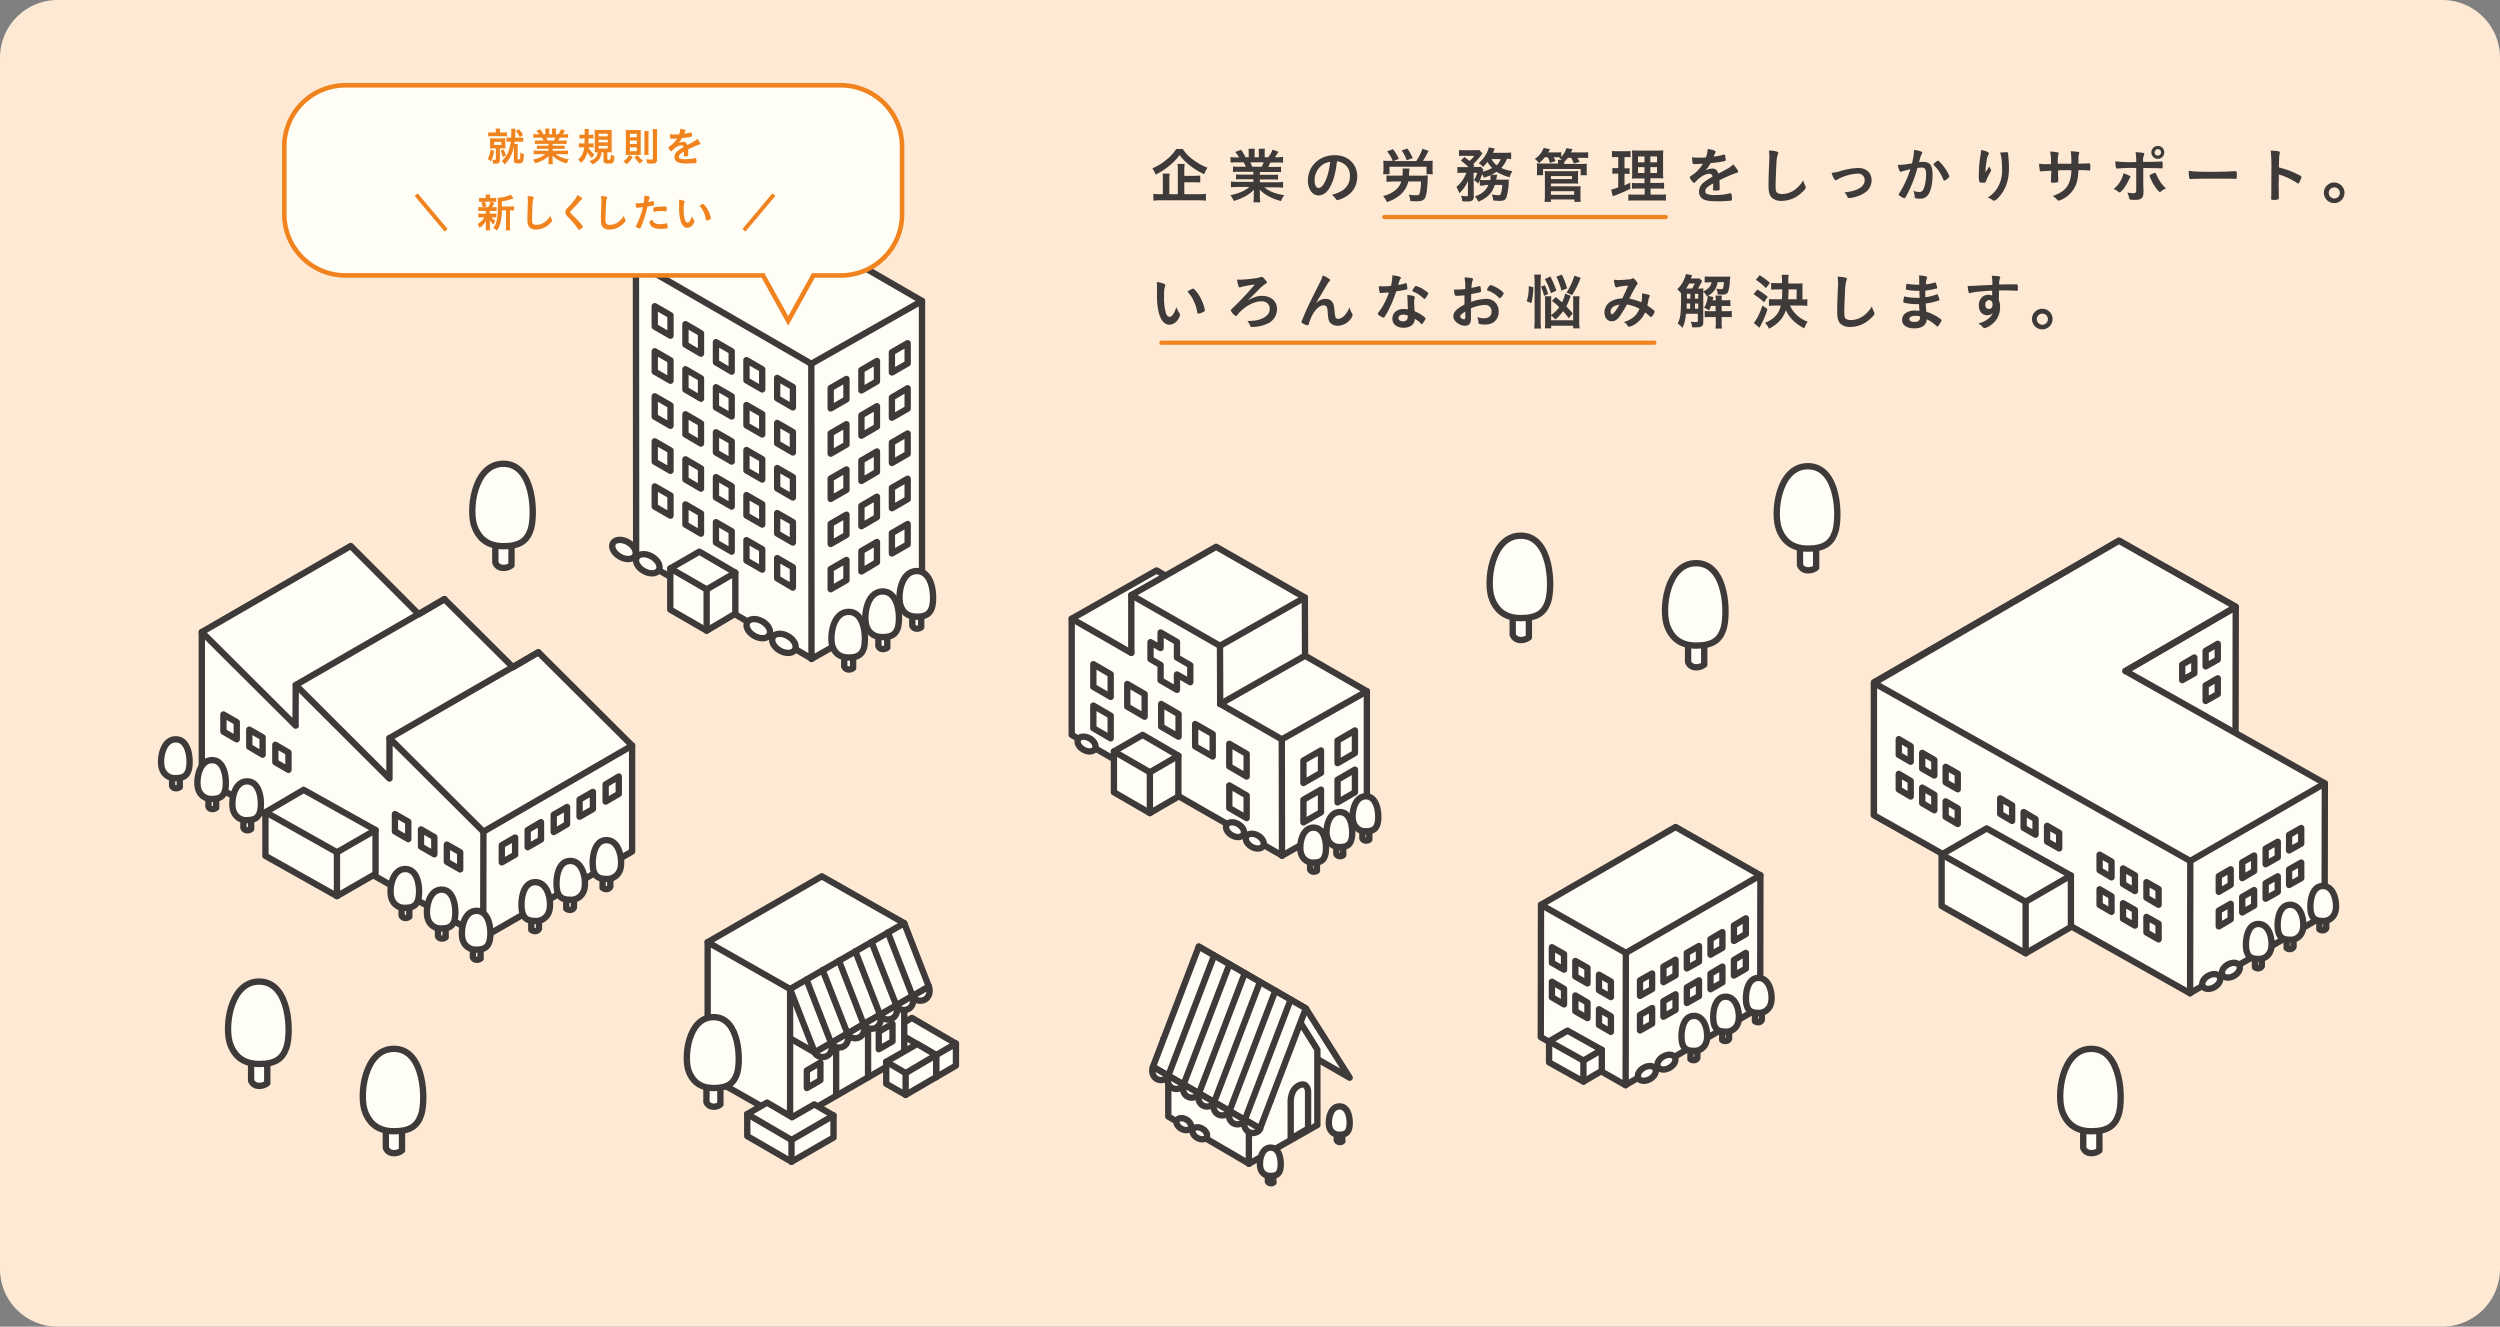 <svg xmlns="http://www.w3.org/2000/svg" viewBox="0 0 1182.1 627.3">
  <rect x="0" y="0" width="1182.1" height="627.3" fill="#808080" stroke="none"/>
  <defs>
    <style>
      .cls-1 {
        isolation: isolate;
      }

      .cls-2 {
        fill: #fde9d4;
      }

      .cls-3, .cls-5, .cls-8 {
        fill: #fffef6;
      }

      .cls-3, .cls-4, .cls-5 {
        stroke: #3e3a39;
      }

      .cls-3, .cls-4, .cls-5, .cls-7 {
        stroke-linecap: round;
        stroke-linejoin: round;
      }

      .cls-3, .cls-4 {
        stroke-width: 3px;
      }

      .cls-4, .cls-7, .cls-9 {
        fill: none;
      }

      .cls-5 {
        stroke-width: 3px;
      }

      .cls-6 {
        fill: #3e3a39;
      }

      .cls-7, .cls-9 {
        stroke: #f0831e;
      }

      .cls-7 {
        stroke-width: 2px;
      }

      .cls-9 {
        stroke-miterlimit: 10;
        stroke-width: 2.173px;
      }

      .cls-10 {
        mix-blend-mode: multiply;
      }

      .cls-11 {
        fill: #f0831e;
      }
    </style>
  </defs>
  <g class="cls-1">
    <g id="pc">
      <path class="cls-2" d="M1154.8,627.3H27.3A27.25,27.25,0,0,1,0,600.1V27.3A27.271,27.271,0,0,1,27.3,0H1154.8a27.271,27.271,0,0,1,27.3,27.3V600.1A27.379,27.379,0,0,1,1154.8,627.3Z"/>
      <g>
        <g>
          <polygon class="cls-3" points="587.463 480.359 638.186 509.589 638.186 509.589 617.457 476.825 566.83 447.594 587.463 480.359"/>
          <polygon class="cls-3" points="552.406 527.93 590.52 550.187 590.52 550.282 622.902 531.942 622.902 496.312 607.141 471.093 552.406 492.395 552.406 527.93"/>
          <line class="cls-4" x1="590.519" y1="514.748" x2="590.519" y2="550.282"/>
          <g>
            <path class="cls-3" d="M634.747,539.584a1.745,1.745,0,0,1-1.528.382,1.43,1.43,0,0,1-1.146-.86v-6.496h2.579v6.973Z"/>
            <path class="cls-3" d="M633.41,523.154c-4.872,0-5.731,7.642-4.681,10.317a4.56,4.56,0,0,0,4.681,3.057c2.77,0,3.821-.955,4.394-2.675C638.663,531.56,638.472,523.154,633.41,523.154Z"/>
          </g>
          <g>
            <path class="cls-3" d="M602.173,559.071a1.745,1.745,0,0,1-1.528.382,1.43,1.43,0,0,1-1.146-.86v-6.496h2.579v6.973Z"/>
            <path class="cls-3" d="M600.836,542.641c-4.872,0-5.731,7.642-4.681,10.317a4.56,4.56,0,0,0,4.681,3.057c2.77,0,3.821-.955,4.394-2.675C605.994,551.047,605.899,542.641,600.836,542.641Z"/>
          </g>
          <line class="cls-4" x1="550.113" y1="491.153" x2="600.836" y2="520.479"/>
          <ellipse class="cls-5" cx="559.736" cy="531.536" rx="2.484" ry="3.725" transform="translate(-180.458 750.504) rotate(-59.999)"/>
          <ellipse class="cls-5" cx="567.314" cy="535.857" rx="2.484" ry="3.725" transform="translate(-180.411 759.227) rotate(-59.999)"/>
          <g>
            <polygon class="cls-3" points="545.146 504.431 566.83 447.594 617.457 476.825 595.773 533.661 545.146 504.431"/>
            <g>
              <line class="cls-4" x1="552.406" y1="508.634" x2="574.089" y2="451.797"/>
              <line class="cls-4" x1="559.665" y1="512.742" x2="581.349" y2="455.905"/>
              <line class="cls-4" x1="566.925" y1="516.945" x2="588.609" y2="460.108"/>
              <line class="cls-4" x1="574.089" y1="521.148" x2="595.773" y2="464.311"/>
              <line class="cls-4" x1="581.349" y1="525.351" x2="603.033" y2="468.419"/>
              <line class="cls-4" x1="588.609" y1="529.458" x2="610.293" y2="472.622"/>
            </g>
            <g>
              <path class="cls-3" d="M588.609,529.458c-.764,2.006-.191,4.872,2.102,5.922,2.102.955,4.585-.096,5.158-1.719Z"/>
              <path class="cls-3" d="M581.349,525.351c-.764,2.006-.191,4.872,2.102,5.922,2.102.955,4.585-.096,5.158-1.719Z"/>
              <path class="cls-3" d="M574.089,521.148c-.764,2.006-.191,4.872,2.102,5.922,2.102.955,4.585-.096,5.158-1.719Z"/>
              <path class="cls-3" d="M566.925,516.945c-.764,2.006-.191,4.872,2.102,5.922,2.102.955,4.585-.096,5.158-1.719Z"/>
              <path class="cls-3" d="M559.665,512.742c-.764,2.006-.191,4.872,2.102,5.922,2.102.955,4.585-.096,5.158-1.719Z"/>
              <path class="cls-3" d="M552.406,508.634c-.764,2.006-.191,4.872,2.102,5.922,2.102.955,4.585-.096,5.158-1.719Z"/>
              <path class="cls-3" d="M545.146,504.431c-.764,2.006-.191,4.872,2.102,5.922,2.102.955,4.585-.096,5.158-1.719Z"/>
            </g>
          </g>
          <path class="cls-3" d="M610.293,538.437l8.215-4.776V515.989s-.287-4.299-3.821-2.961c-4.585,1.719-4.394,7.737-4.394,7.737Z"/>
        </g>
        <g>
          <g>
            <polygon class="cls-3" points="431.186 481.314 421.825 486.759 421.825 486.759 421.825 497.171 442.649 509.303 452.01 503.858 452.01 493.446 452.01 493.446 431.186 481.314"/>
            <line class="cls-4" x1="452.01" y1="493.446" x2="442.649" y2="498.891"/>
            <line class="cls-4" x1="421.825" y1="486.759" x2="442.649" y2="498.891"/>
            <line class="cls-4" x1="442.649" y1="498.891" x2="442.649" y2="509.303"/>
          </g>
          <polygon class="cls-3" points="427.556 499.559 373.585 530.7 373.585 530.796 334.611 508.634 334.611 445.971 334.611 445.493 388.582 414.352 427.556 436.514 427.556 499.559"/>
          <line class="cls-4" x1="373.585" y1="467.654" x2="334.611" y2="445.493"/>
          <line class="cls-4" x1="385.239" y1="497.649" x2="373.585" y2="490.962"/>
          <line class="cls-4" x1="439.21" y1="466.508" x2="385.239" y2="497.649"/>
          <line class="cls-4" x1="373.585" y1="467.654" x2="373.585" y2="530.796"/>
          <line class="cls-4" x1="395.365" y1="495.165" x2="395.365" y2="518.091"/>
          <line class="cls-4" x1="410.457" y1="486.186" x2="410.457" y2="509.398"/>
          <polygon class="cls-3" points="415.52 496.12 422.016 492.395 422.016 484.085 415.52 487.81 415.52 496.12"/>
          <polygon class="cls-3" points="381.514 514.461 387.914 510.736 387.914 502.425 381.514 506.15 381.514 514.461"/>
          <g>
            <polygon class="cls-3" points="439.21 466.508 427.556 436.514 373.585 467.654 385.239 497.649 439.21 466.508"/>
            <g>
              <line class="cls-4" x1="431.473" y1="470.902" x2="419.819" y2="440.908"/>
              <line class="cls-4" x1="423.831" y1="475.392" x2="412.081" y2="445.397"/>
              <line class="cls-4" x1="416.093" y1="479.786" x2="404.439" y2="449.791"/>
              <line class="cls-4" x1="408.356" y1="484.276" x2="396.702" y2="454.281"/>
              <line class="cls-4" x1="400.714" y1="488.67" x2="388.964" y2="458.675"/>
              <line class="cls-4" x1="392.976" y1="493.159" x2="381.323" y2="463.165"/>
            </g>
            <g>
              <path class="cls-3" d="M392.976,493.159c.86,2.197.191,5.254-2.197,6.305-2.293.955-4.872-.096-5.54-1.815Z"/>
              <path class="cls-3" d="M400.714,488.67c.86,2.197.191,5.254-2.197,6.305-2.293.955-4.872-.096-5.54-1.815Z"/>
              <path class="cls-3" d="M408.356,484.276c.86,2.197.191,5.254-2.197,6.305-2.293.955-4.872-.096-5.54-1.815Z"/>
              <path class="cls-3" d="M416.093,479.786c.86,2.197.191,5.254-2.197,6.305-2.293.955-4.872-.096-5.54-1.815Z"/>
              <path class="cls-3" d="M423.831,475.392c.86,2.197.191,5.254-2.197,6.305-2.293.955-4.872-.096-5.54-1.815Z"/>
              <path class="cls-3" d="M431.473,470.902c.86,2.197.191,5.254-2.197,6.305-2.293.955-4.872-.096-5.54-1.815Z"/>
              <path class="cls-3" d="M439.21,466.508c.86,2.197.191,5.254-2.197,6.305-2.293.955-4.872-.096-5.54-1.815Z"/>
            </g>
          </g>
          <g>
            <polygon class="cls-3" points="362.695 521.339 353.334 526.784 353.334 526.784 353.334 537.196 374.254 549.327 394.123 537.864 394.123 527.452 394.123 527.452 385.048 522.198 374.445 528.312 374.445 528.216 362.695 521.339"/>
            <line class="cls-4" x1="394.123" y1="527.452" x2="374.254" y2="539.011"/>
            <line class="cls-4" x1="353.334" y1="526.784" x2="374.254" y2="539.011"/>
            <line class="cls-4" x1="374.254" y1="539.011" x2="374.254" y2="549.327"/>
          </g>
          <g>
            <polygon class="cls-3" points="423.066 499.75 419.054 502.043 419.054 502.043 419.054 512.455 428.225 517.709 442.649 509.303 442.649 498.891 442.649 498.891 433.67 493.637 423.066 499.75 423.066 499.75"/>
            <line class="cls-4" x1="442.649" y1="498.891" x2="428.225" y2="507.392"/>
            <line class="cls-4" x1="419.054" y1="502.043" x2="428.225" y2="507.392"/>
            <line class="cls-4" x1="428.225" y1="507.392" x2="428.225" y2="517.709"/>
          </g>
          <path class="cls-3" d="M340.629,522.198a4.849,4.849,0,0,1-3.725,1.051,3.387,3.387,0,0,1-2.866-2.197V504.622h6.591Z"/>
          <path class="cls-3" d="M337.382,480.932c-12.132,0-14.233,19.296-11.654,25.791,1.337,3.343,4.203,7.737,11.654,7.737,6.973,0,9.552-2.388,11.081-6.687C350.373,502.043,349.991,480.932,337.382,480.932Z"/>
        </g>
        <g>
          <polygon class="cls-3" points="300.796 263.425 383.711 311.378 383.711 311.569 435.962 281.861 435.962 143.256 435.962 142.301 352.952 94.348 300.701 124.056 300.796 263.425"/>
          <line class="cls-4" x1="383.615" y1="172.009" x2="435.962" y2="142.301"/>
          <line class="cls-4" x1="383.615" y1="172.009" x2="383.711" y2="311.569"/>
          <g>
            <polygon class="cls-3" points="317.035 158.731 309.584 154.432 309.584 144.784 317.035 149.083 317.035 158.731"/>
            <polygon class="cls-3" points="331.459 167.232 324.104 162.934 324.104 153.286 331.459 157.584 331.459 167.232"/>
            <polygon class="cls-3" points="345.979 175.734 338.528 171.34 338.528 161.788 345.979 166.086 345.979 175.734"/>
            <polygon class="cls-3" points="360.403 184.14 352.952 179.841 352.952 170.289 360.403 174.588 360.403 184.14"/>
            <polygon class="cls-3" points="374.922 192.642 367.472 188.343 367.472 178.695 374.922 182.994 374.922 192.642"/>
          </g>
          <g>
            <polygon class="cls-3" points="421.729 176.116 429.18 171.818 429.18 162.265 421.729 166.564 421.729 176.116"/>
            <polygon class="cls-3" points="407.305 184.618 414.66 180.319 414.66 170.671 407.305 174.97 407.305 184.618"/>
            <polygon class="cls-3" points="392.785 193.119 400.236 188.821 400.236 179.173 392.785 183.471 392.785 193.119"/>
          </g>
          <g>
            <polygon class="cls-3" points="421.729 197.513 429.18 193.215 429.18 183.567 421.729 187.961 421.729 197.513"/>
            <polygon class="cls-3" points="407.305 206.015 414.66 201.716 414.66 192.069 407.305 196.367 407.305 206.015"/>
            <polygon class="cls-3" points="392.785 214.517 400.236 210.218 400.236 200.57 392.785 204.869 392.785 214.517"/>
          </g>
          <g>
            <polygon class="cls-3" points="421.729 218.911 429.18 214.612 429.18 204.964 421.729 209.263 421.729 218.911"/>
            <polygon class="cls-3" points="407.305 227.412 414.66 223.114 414.66 213.466 407.305 217.764 407.305 227.412"/>
            <polygon class="cls-3" points="392.785 235.914 400.236 231.615 400.236 221.967 392.785 226.266 392.785 235.914"/>
          </g>
          <g>
            <polygon class="cls-3" points="421.729 240.308 429.18 236.009 429.18 226.362 421.729 230.66 421.729 240.308"/>
            <polygon class="cls-3" points="407.305 248.81 414.66 244.511 414.66 234.863 407.305 239.162 407.305 248.81"/>
            <polygon class="cls-3" points="392.785 257.216 400.236 252.917 400.236 243.365 392.785 247.663 392.785 257.216"/>
          </g>
          <g>
            <polygon class="cls-3" points="421.729 261.705 429.18 257.407 429.18 247.759 421.729 252.057 421.729 261.705"/>
            <polygon class="cls-3" points="407.305 270.207 414.66 265.813 414.66 256.26 407.305 260.559 407.305 270.207"/>
            <polygon class="cls-3" points="392.785 278.613 400.236 274.314 400.236 264.762 392.785 269.061 392.785 278.613"/>
          </g>
          <g>
            <polygon class="cls-3" points="317.035 180.033 309.584 175.734 309.584 166.086 317.035 170.385 317.035 180.033"/>
            <polygon class="cls-3" points="331.459 188.534 324.104 184.236 324.104 174.588 331.459 178.886 331.459 188.534"/>
            <polygon class="cls-3" points="345.979 196.94 338.528 192.642 338.528 183.089 345.979 187.388 345.979 196.94"/>
            <polygon class="cls-3" points="360.403 205.442 352.952 201.143 352.952 191.495 360.403 195.794 360.403 205.442"/>
            <polygon class="cls-3" points="374.922 213.943 367.472 209.645 367.472 199.997 374.922 204.296 374.922 213.943"/>
          </g>
          <g>
            <polygon class="cls-3" points="317.035 201.334 309.584 197.036 309.584 187.388 317.035 191.686 317.035 201.334"/>
            <polygon class="cls-3" points="331.459 209.74 324.104 205.442 324.104 195.889 331.459 200.188 331.459 209.74"/>
            <polygon class="cls-3" points="345.979 218.242 338.528 213.943 338.528 204.391 345.979 208.69 345.979 218.242"/>
            <polygon class="cls-3" points="360.403 226.744 352.952 222.445 352.952 212.797 360.403 217.096 360.403 226.744"/>
            <polygon class="cls-3" points="374.922 235.245 367.472 230.947 367.472 221.299 374.922 225.597 374.922 235.245"/>
          </g>
          <g>
            <polygon class="cls-3" points="317.035 222.636 309.584 218.338 309.584 208.69 317.035 212.988 317.035 222.636"/>
            <polygon class="cls-3" points="331.459 231.042 324.104 226.744 324.104 217.191 331.459 221.49 331.459 231.042"/>
            <polygon class="cls-3" points="345.979 239.544 338.528 235.245 338.528 225.597 345.979 229.896 345.979 239.544"/>
            <polygon class="cls-3" points="360.403 248.045 352.952 243.747 352.952 234.099 360.403 238.398 360.403 248.045"/>
            <polygon class="cls-3" points="374.922 256.547 367.472 252.248 367.472 242.601 374.922 246.899 374.922 256.547"/>
          </g>
          <g>
            <polygon class="cls-3" points="317.035 243.842 309.584 239.544 309.584 229.991 317.035 234.29 317.035 243.842"/>
            <polygon class="cls-3" points="331.459 252.344 324.104 248.045 324.104 238.493 331.459 242.792 331.459 252.344"/>
            <polygon class="cls-3" points="345.979 260.846 338.528 256.547 338.528 246.899 345.979 251.198 345.979 260.846"/>
            <polygon class="cls-3" points="360.403 269.347 352.952 265.049 352.952 255.401 360.403 259.699 360.403 269.347"/>
            <polygon class="cls-3" points="374.922 277.849 367.472 273.455 367.472 263.902 374.922 268.201 374.922 277.849"/>
          </g>
          <g>
            <polygon class="cls-3" points="316.94 268.774 316.94 268.774 316.94 288.261 334.134 298.195 347.698 290.171 347.698 270.78 347.698 270.78 330.695 260.846 316.94 268.774"/>
            <line class="cls-4" x1="347.698" y1="270.78" x2="334.134" y2="278.709"/>
            <line class="cls-4" x1="316.94" y1="268.774" x2="334.134" y2="278.709"/>
            <line class="cls-4" x1="334.134" y1="278.709" x2="334.134" y2="298.195"/>
          </g>
          <g>
            <path class="cls-3" d="M403.389,315.867a3.161,3.161,0,0,1-2.388.669,2.211,2.211,0,0,1-1.815-1.433V304.5h4.203Z"/>
            <path class="cls-3" d="M401.287,289.312c-7.833,0-9.17,12.418-7.546,16.621.86,2.197,2.675,4.967,7.546,4.967,4.49,0,6.209-1.528,7.164-4.299C409.598,302.876,409.407,289.312,401.287,289.312Z"/>
          </g>
          <g>
            <path class="cls-3" d="M419.532,306.219a3.161,3.161,0,0,1-2.388.669,2.211,2.211,0,0,1-1.815-1.433V294.852h4.203Z"/>
            <path class="cls-3" d="M417.335,279.664c-7.833,0-9.17,12.418-7.546,16.621.86,2.197,2.675,4.967,7.546,4.967,4.49,0,6.209-1.528,7.164-4.299C425.741,293.228,425.55,279.664,417.335,279.664Z"/>
          </g>
          <g>
            <path class="cls-3" d="M435.58,296.571a3.161,3.161,0,0,1-2.388.669,2.211,2.211,0,0,1-1.815-1.433V285.204h4.203Z"/>
            <path class="cls-3" d="M433.478,270.016c-7.833,0-9.17,12.418-7.546,16.621.86,2.197,2.675,4.967,7.546,4.967,4.49,0,6.209-1.528,7.164-4.299C441.885,283.676,441.694,270.016,433.478,270.016Z"/>
          </g>
          <line class="cls-4" x1="300.701" y1="124.056" x2="383.615" y2="172.009"/>
          <ellipse class="cls-5" cx="358.56" cy="297.241" rx="3.916" ry="6.018" transform="translate(-78.14 459.137) rotate(-59.999)"/>
          <ellipse class="cls-5" cx="370.665" cy="304.207" rx="3.916" ry="6.018" transform="translate(-78.121 473.103) rotate(-59.999)"/>
          <ellipse class="cls-5" cx="295.035" cy="259.805" rx="3.916" ry="6.018" transform="translate(-77.481 385.405) rotate(-59.999)"/>
          <ellipse class="cls-5" cx="306.297" cy="266.562" rx="3.916" ry="6.018" transform="translate(-77.703 398.538) rotate(-59.999)"/>
        </g>
        <g>
          <polygon class="cls-3" points="832.29 476.252 768.671 513.028 768.671 513.124 728.551 490.389 728.647 428.49 728.647 427.821 792.266 391.044 832.386 413.875 832.29 476.252"/>
          <line class="cls-4" x1="768.767" y1="450.556" x2="728.647" y2="427.821"/>
          <line class="cls-4" x1="768.767" y1="450.556" x2="768.671" y2="513.124"/>
          <g>
            <polygon class="cls-3" points="739.536 458.484 733.805 455.236 733.805 447.881 739.536 451.129 739.536 458.484"/>
            <polygon class="cls-3" points="750.617 464.98 744.886 461.732 744.886 454.377 750.617 457.624 750.617 464.98"/>
            <polygon class="cls-3" points="761.698 471.475 756.062 468.228 756.062 460.872 761.698 464.12 761.698 471.475"/>
          </g>
          <g>
            <polygon class="cls-3" points="739.536 474.914 733.805 471.571 733.805 464.216 739.536 467.559 739.536 474.914"/>
            <polygon class="cls-3" points="750.617 481.41 744.886 478.162 744.886 470.711 750.617 474.055 750.617 481.41"/>
            <polygon class="cls-3" points="761.698 487.905 756.062 484.658 756.062 477.207 761.698 480.55 761.698 487.905"/>
          </g>
          <g>
            <polygon class="cls-3" points="819.872 444.92 825.508 441.672 825.508 434.221 819.872 437.564 819.872 444.92"/>
            <polygon class="cls-3" points="808.791 451.415 814.427 448.168 814.427 440.717 808.791 444.06 808.791 451.415"/>
            <polygon class="cls-3" points="797.615 457.911 803.346 454.663 803.346 447.308 797.615 450.556 797.615 457.911"/>
            <polygon class="cls-3" points="786.534 464.407 792.266 461.159 792.266 453.803 786.534 457.051 786.534 464.407"/>
            <polygon class="cls-3" points="775.453 470.902 781.185 467.654 781.185 460.299 775.453 463.547 775.453 470.902"/>
          </g>
          <g>
            <polygon class="cls-3" points="819.872 461.254 825.508 458.007 825.508 450.556 819.872 453.899 819.872 461.254"/>
            <polygon class="cls-3" points="808.791 467.75 814.427 464.502 814.427 457.051 808.791 460.395 808.791 467.75"/>
            <polygon class="cls-3" points="797.615 474.246 803.346 470.998 803.346 463.547 797.615 466.89 797.615 474.246"/>
            <polygon class="cls-3" points="786.534 480.741 792.266 477.493 792.266 470.138 786.534 473.386 786.534 480.741"/>
            <polygon class="cls-3" points="775.453 487.237 781.185 483.989 781.185 476.634 775.453 479.881 775.453 487.237"/>
          </g>
          <g>
            <polygon class="cls-3" points="757.399 496.407 757.399 496.407 757.399 506.342 748.707 511.404 732.468 502.33 732.468 492.395 732.468 492.395 741.16 487.332 757.399 496.407"/>
            <line class="cls-4" x1="732.468" y1="492.395" x2="748.707" y2="501.47"/>
            <line class="cls-4" x1="757.399" y1="496.407" x2="748.707" y2="501.47"/>
            <line class="cls-4" x1="748.707" y1="501.47" x2="748.707" y2="511.404"/>
          </g>
          <g>
            <path class="cls-3" d="M829.806,482.843a2.322,2.322,0,0,0,1.815.478,1.766,1.766,0,0,0,1.433-1.051V474.15h-3.248Z"/>
            <path class="cls-3" d="M831.43,462.401c6.018,0,7.069,9.552,5.731,12.705a5.721,5.721,0,0,1-5.731,3.821c-3.439,0-4.776-1.146-5.445-3.343C825.03,472.908,825.221,462.401,831.43,462.401Z"/>
          </g>
          <g>
            <path class="cls-3" d="M814.332,491.726a2.322,2.322,0,0,0,1.815.478,1.766,1.766,0,0,0,1.433-1.051v-8.12h-3.248Z"/>
            <path class="cls-3" d="M815.955,471.284c6.018,0,7.069,9.552,5.731,12.705a5.722,5.722,0,0,1-5.731,3.821c-3.439,0-4.776-1.146-5.445-3.343C809.555,481.696,809.746,471.284,815.955,471.284Z"/>
          </g>
          <g>
            <path class="cls-3" d="M799.334,500.801a2.322,2.322,0,0,0,1.815.478,1.765,1.765,0,0,0,1.433-1.051V492.108h-3.248Z"/>
            <path class="cls-3" d="M800.958,480.359c6.018,0,7.069,9.552,5.731,12.705a5.721,5.721,0,0,1-5.731,3.821c-3.439,0-4.776-1.146-5.445-3.343C794.558,490.771,794.749,480.359,800.958,480.359Z"/>
          </g>
          <line class="cls-4" x1="832.386" y1="413.875" x2="768.767" y2="450.556"/>
          <ellipse class="cls-5" cx="787.968" cy="502.219" rx="4.585" ry="3.057" transform="matrix(0.866, -0.5, 0.5, 0.866, -145.542, 461.28)"/>
          <ellipse class="cls-5" cx="778.692" cy="507.558" rx="4.585" ry="3.057" transform="translate(-149.455 457.358) rotate(-30.001)"/>
        </g>
        <g>
          <g>
            <polygon class="cls-3" points="602.364 310.422 610.579 305.646 610.579 295.043 602.364 299.819 602.364 310.422"/>
            <polygon class="cls-3" points="586.316 319.879 594.532 315.103 594.532 304.404 586.316 309.181 586.316 319.879"/>
          </g>
          <polygon class="cls-3" points="506.745 347.486 606.185 404.513 606.185 404.609 646.305 381.874 646.305 327.521 646.305 326.852 546.865 269.729 506.745 292.559 506.745 347.486"/>
          <line class="cls-4" x1="606.09" y1="349.587" x2="646.305" y2="326.852"/>
          <line class="cls-4" x1="606.09" y1="349.587" x2="606.185" y2="404.609"/>
          <polyline class="cls-3" points="576.955 332.775 576.955 332.87 617.075 310.04 616.98 283.294 616.98 282.529 575.045 258.553 534.925 281.383 534.925 308.703 534.925 308.703"/>
          <line class="cls-4" x1="576.86" y1="305.36" x2="616.98" y2="282.529"/>
          <line class="cls-4" x1="576.86" y1="305.36" x2="576.955" y2="332.87"/>
          <line class="cls-4" x1="534.925" y1="281.383" x2="576.86" y2="305.36"/>
          <line class="cls-4" x1="576.955" y1="332.87" x2="606.09" y2="349.587"/>
          <g>
            <polygon class="cls-3" points="525.181 329.527 516.966 324.751 516.966 314.052 525.181 318.828 525.181 329.527"/>
            <polygon class="cls-3" points="541.229 338.888 533.014 334.112 533.014 323.414 541.229 328.19 541.229 338.888"/>
            <polygon class="cls-3" points="557.277 348.345 549.062 343.569 549.062 332.87 557.277 337.647 557.277 348.345"/>
            <polygon class="cls-3" points="573.421 357.707 565.11 352.93 565.11 342.327 573.421 347.103 573.421 357.707"/>
            <polygon class="cls-3" points="589.469 367.163 581.254 362.387 581.254 351.689 589.469 356.465 589.469 367.163"/>
          </g>
          <g>
            <polygon class="cls-3" points="632.454 360.859 640.669 356.083 640.669 345.384 632.454 350.16 632.454 360.859"/>
            <polygon class="cls-3" points="616.311 370.22 624.621 365.444 624.621 354.841 616.311 359.617 616.311 370.22"/>
          </g>
          <g>
            <polygon class="cls-3" points="632.454 379.391 640.669 374.614 640.669 363.916 632.454 368.692 632.454 379.391"/>
            <polygon class="cls-3" points="616.311 388.847 624.621 384.071 624.621 373.373 616.311 378.149 616.311 388.847"/>
          </g>
          <g>
            <polygon class="cls-3" points="525.181 349.109 516.966 344.333 516.966 333.635 525.181 338.411 525.181 349.109"/>
            <polygon class="cls-3" points="589.469 386.841 581.254 382.065 581.254 371.367 589.469 376.143 589.469 386.841"/>
          </g>
          <g>
            <polygon class="cls-3" points="526.71 355.319 526.71 355.319 526.71 374.614 543.713 384.453 557.182 376.62 557.182 357.325 557.182 357.325 540.274 347.486 526.71 355.319"/>
            <line class="cls-4" x1="557.182" y1="357.325" x2="543.713" y2="365.158"/>
            <line class="cls-4" x1="526.71" y1="355.319" x2="543.713" y2="365.158"/>
            <line class="cls-4" x1="543.713" y1="365.158" x2="543.713" y2="384.453"/>
          </g>
          <line class="cls-4" x1="506.745" y1="292.559" x2="534.925" y2="308.703"/>
          <polygon class="cls-3" points="562.818 314.53 556.513 310.9 556.513 303.545 548.776 299.055 548.776 306.41 543.999 303.64 543.999 311.664 548.776 314.434 548.776 321.694 556.513 326.184 556.513 318.924 562.818 322.554 562.818 314.53"/>
          <g>
            <path class="cls-3" d="M622.711,411.678a2.322,2.322,0,0,1-1.815.478,1.766,1.766,0,0,1-1.433-1.051v-8.12H622.711Z"/>
            <path class="cls-3" d="M621.087,391.331c-6.018,0-7.069,9.552-5.731,12.705a5.721,5.721,0,0,0,5.731,3.821c3.439,0,4.776-1.146,5.445-3.343C627.487,401.743,627.392,391.331,621.087,391.331Z"/>
          </g>
          <g>
            <path class="cls-3" d="M635.129,404.322a2.322,2.322,0,0,1-1.815.478,1.766,1.766,0,0,1-1.433-1.051v-8.12h3.248Z"/>
            <path class="cls-3" d="M633.505,383.976c-6.018,0-7.069,9.552-5.731,12.705a5.721,5.721,0,0,0,5.731,3.821c3.439,0,4.776-1.146,5.445-3.343C639.905,394.388,639.714,383.976,633.505,383.976Z"/>
          </g>
          <g>
            <path class="cls-3" d="M647.452,396.967a2.322,2.322,0,0,1-1.815.478,1.766,1.766,0,0,1-1.433-1.051v-8.12h3.248Z"/>
            <path class="cls-3" d="M645.828,376.525c-6.018,0-7.069,9.552-5.731,12.705a5.721,5.721,0,0,0,5.731,3.821c3.439,0,4.776-1.146,5.445-3.343C652.228,387.032,652.037,376.525,645.828,376.525Z"/>
          </g>
          <ellipse class="cls-5" cx="583.963" cy="392.296" rx="3.057" ry="4.585" transform="translate(-47.76 701.867) rotate(-59.999)"/>
          <ellipse class="cls-5" cx="593.312" cy="397.721" rx="3.057" ry="4.585" transform="translate(-47.785 712.675) rotate(-59.999)"/>
          <ellipse class="cls-5" cx="513.784" cy="351.818" rx="3.057" ry="4.585" transform="translate(-47.795 620.851) rotate(-59.999)"/>
        </g>
        <g>
          <polygon class="cls-3" points="210.144 283.294 242.527 315.485 254.563 308.416 298.886 352.548 298.886 402.603 298.886 402.603 228.485 443.296 228.485 443.391 184.162 418.173 95.42 368.023 95.42 299.628 95.42 298.864 165.821 258.171 198.013 290.458 210.144 283.294"/>
          <g>
            <polygon class="cls-3" points="111.946 349.587 105.641 345.957 105.641 337.838 111.946 341.468 111.946 349.587"/>
            <polygon class="cls-3" points="124.173 356.847 117.868 353.122 117.868 345.002 124.173 348.632 124.173 356.847"/>
            <polygon class="cls-3" points="136.4 364.011 130.191 360.381 130.191 352.166 136.4 355.796 136.4 364.011"/>
          </g>
          <g>
            <polygon class="cls-3" points="193.045 396.776 186.741 393.146 186.741 384.931 193.045 388.561 193.045 396.776"/>
            <polygon class="cls-3" points="205.368 403.94 199.063 400.31 199.063 392.191 205.368 395.821 205.368 403.94"/>
            <polygon class="cls-3" points="217.595 411.104 211.29 407.474 211.29 399.355 217.595 402.985 217.595 411.104"/>
          </g>
          <g>
            <polygon class="cls-3" points="286.372 379.008 292.581 375.379 292.581 367.163 286.372 370.889 286.372 379.008"/>
            <polygon class="cls-3" points="274.049 386.173 280.354 382.543 280.354 374.423 274.049 378.053 274.049 386.173"/>
            <polygon class="cls-3" points="261.822 393.432 268.127 389.707 268.127 381.588 261.822 385.217 261.822 393.432"/>
            <polygon class="cls-3" points="249.5 400.597 255.804 396.967 255.804 388.752 249.5 392.477 249.5 400.597"/>
            <polygon class="cls-3" points="237.273 407.761 243.577 404.131 243.577 396.012 237.273 399.642 237.273 407.761"/>
          </g>
          <g>
            <polygon class="cls-3" points="177.57 392.477 177.57 392.477 177.57 413.206 159.325 423.714 125.51 404.704 125.51 383.976 125.51 384.071 143.564 373.468 177.57 392.477"/>
            <line class="cls-4" x1="125.51" y1="383.976" x2="159.325" y2="402.985"/>
            <line class="cls-4" x1="177.57" y1="392.477" x2="159.325" y2="402.985"/>
            <line class="cls-4" x1="159.325" y1="402.985" x2="159.325" y2="423.714"/>
          </g>
          <g>
            <path class="cls-3" d="M285.035,419.797a2.435,2.435,0,0,0,2.006.573,1.825,1.825,0,0,0,1.528-1.146v-8.979h-3.63V419.797Z"/>
            <path class="cls-3" d="M286.754,397.253c6.591,0,7.833,10.508,6.4,14.137a6.313,6.313,0,0,1-6.4,4.203c-3.821,0-5.254-1.337-6.018-3.63C279.685,408.812,279.876,397.253,286.754,397.253Z"/>
          </g>
          <g>
            <path class="cls-3" d="M267.84,429.636a2.435,2.435,0,0,0,2.006.573,1.825,1.825,0,0,0,1.528-1.146v-8.979h-3.63V429.636Z"/>
            <path class="cls-3" d="M269.655,407.092c6.591,0,7.833,10.508,6.4,14.137a6.313,6.313,0,0,1-6.4,4.203c-3.821,0-5.254-1.337-6.018-3.63C262.587,418.651,262.682,407.092,269.655,407.092Z"/>
          </g>
          <g>
            <path class="cls-3" d="M251.315,439.666a2.435,2.435,0,0,0,2.006.573,1.825,1.825,0,0,0,1.528-1.146v-8.979h-3.63V439.666Z"/>
            <path class="cls-3" d="M253.13,417.122c6.591,0,7.833,10.508,6.4,14.137a6.313,6.313,0,0,1-6.4,4.203c-3.821,0-5.254-1.337-6.018-3.63C245.965,428.681,246.157,417.122,253.13,417.122Z"/>
          </g>
          <g>
            <path class="cls-3" d="M84.912,372.131a2.435,2.435,0,0,1-2.006.573,1.825,1.825,0,0,1-1.528-1.146v-8.979H85.008v9.552Z"/>
            <path class="cls-3" d="M83.098,349.587c-6.591,0-7.833,10.508-6.4,14.137a6.313,6.313,0,0,0,6.4,4.203c3.821,0,5.254-1.337,6.018-3.63C90.262,361.145,90.071,349.587,83.098,349.587Z"/>
          </g>
          <g>
            <path class="cls-3" d="M102.107,381.97a2.435,2.435,0,0,1-2.006.573,1.825,1.825,0,0,1-1.528-1.146v-8.979h3.63v9.552Z"/>
            <path class="cls-3" d="M100.292,359.426c-6.591,0-7.833,10.508-6.4,14.137a6.313,6.313,0,0,0,6.4,4.203c3.821,0,5.254-1.337,6.018-3.63C107.361,370.984,107.17,359.426,100.292,359.426Z"/>
          </g>
          <g>
            <path class="cls-3" d="M118.632,392a2.435,2.435,0,0,1-2.006.573,1.825,1.825,0,0,1-1.528-1.146v-8.979h3.63v9.552Z"/>
            <path class="cls-3" d="M116.817,369.456c-6.591,0-7.833,10.508-6.4,14.137a6.313,6.313,0,0,0,6.4,4.203c3.821,0,5.254-1.337,6.018-3.63C123.982,381.014,123.791,369.456,116.817,369.456Z"/>
          </g>
          <polyline class="cls-4" points="228.58 393.241 184.162 349.014 184.162 368.119 184.162 368.119 139.839 323.891 139.743 343.092 139.839 343.092 95.42 298.864"/>
          <line class="cls-4" x1="228.58" y1="393.241" x2="228.485" y2="443.391"/>
          <line class="cls-4" x1="298.886" y1="352.548" x2="228.58" y2="393.241"/>
          <line class="cls-4" x1="254.563" y1="308.416" x2="184.162" y2="349.014"/>
          <line class="cls-4" x1="210.144" y1="283.294" x2="139.839" y2="323.891"/>
          <g>
            <path class="cls-3" d="M193.427,433.457a2.435,2.435,0,0,1-2.006.573,1.825,1.825,0,0,1-1.528-1.146v-8.979h3.63V433.457Z"/>
            <path class="cls-3" d="M191.612,410.913c-6.591,0-7.833,10.508-6.4,14.137a6.313,6.313,0,0,0,6.4,4.203c3.821,0,5.254-1.337,6.018-3.63C198.777,422.376,198.586,410.913,191.612,410.913Z"/>
          </g>
          <g>
            <path class="cls-3" d="M210.622,443.2a2.435,2.435,0,0,1-2.006.573,1.825,1.825,0,0,1-1.528-1.146V433.648h3.63v9.552Z"/>
            <path class="cls-3" d="M208.807,420.657c-6.591,0-7.833,10.508-6.4,14.137a6.313,6.313,0,0,0,6.4,4.203c3.821,0,5.254-1.337,6.018-3.63C215.875,432.215,215.684,420.657,208.807,420.657Z"/>
          </g>
          <g>
            <path class="cls-3" d="M227.147,453.23a2.435,2.435,0,0,1-2.006.573,1.825,1.825,0,0,1-1.528-1.146V443.678h3.63v9.552Z"/>
            <path class="cls-3" d="M225.332,430.687c-6.591,0-7.833,10.508-6.4,14.137a6.313,6.313,0,0,0,6.4,4.203c3.821,0,5.254-1.337,6.018-3.63C232.497,442.245,232.306,430.687,225.332,430.687Z"/>
          </g>
        </g>
        <g>
          <path class="cls-3" d="M858.75,268.392a6.025,6.025,0,0,1-4.394,1.242,3.782,3.782,0,0,1-3.248-2.484V248.045h7.642Z"/>
          <path class="cls-3" d="M854.834,220.439c-14.137,0-16.621,22.448-13.564,29.994,1.528,3.916,4.872,8.979,13.564,8.979,8.024,0,11.176-2.77,12.896-7.833C870.022,244.989,869.64,220.439,854.834,220.439Z"/>
        </g>
        <g>
          <path class="cls-3" d="M805.83,314.243a6.025,6.025,0,0,1-4.394,1.242,3.782,3.782,0,0,1-3.248-2.484V293.897h7.642Z"/>
          <path class="cls-3" d="M802.009,266.29c-14.137,0-16.621,22.448-13.564,29.994,1.528,3.916,4.872,8.979,13.564,8.979,8.024,0,11.176-2.77,12.896-7.833C817.102,290.84,816.72,266.29,802.009,266.29Z"/>
        </g>
        <g>
          <path class="cls-3" d="M992.674,543.978a6.025,6.025,0,0,1-4.394,1.242,3.782,3.782,0,0,1-3.248-2.484V523.631h7.642Z"/>
          <path class="cls-3" d="M988.853,495.929c-14.137,0-16.621,22.448-13.564,29.994,1.528,3.916,4.872,8.979,13.564,8.979,8.024,0,11.176-2.77,12.896-7.833C1003.946,520.575,1003.564,495.929,988.853,495.929Z"/>
        </g>
        <g>
          <path class="cls-3" d="M722.915,301.348a6.025,6.025,0,0,1-4.394,1.242,3.782,3.782,0,0,1-3.248-2.484V281.001h7.642Z"/>
          <path class="cls-3" d="M719.094,253.299c-14.137,0-16.621,22.448-13.564,29.994,1.528,3.916,4.872,8.979,13.564,8.979,8.024,0,11.176-2.77,12.896-7.833C734.187,277.849,733.805,253.299,719.094,253.299Z"/>
        </g>
        <g>
          <path class="cls-3" d="M241.858,267.246a6.025,6.025,0,0,1-4.394,1.242,3.782,3.782,0,0,1-3.248-2.484V246.899h7.642Z"/>
          <path class="cls-3" d="M238.037,219.293c-14.138,0-16.621,22.448-13.564,29.994,1.528,3.916,4.872,8.979,13.564,8.979,8.024,0,11.176-2.77,12.896-7.833C253.13,243.842,252.748,219.293,238.037,219.293Z"/>
        </g>
        <g>
          <path class="cls-3" d="M190.084,543.978a6.025,6.025,0,0,1-4.394,1.242,3.782,3.782,0,0,1-3.248-2.484V523.631h7.642Z"/>
          <path class="cls-3" d="M186.263,495.929c-14.138,0-16.621,22.448-13.564,29.994,1.528,3.916,4.872,8.979,13.564,8.979,8.024,0,11.176-2.77,12.896-7.833C201.356,520.575,200.974,495.929,186.263,495.929Z"/>
        </g>
        <g>
          <path class="cls-3" d="M126.37,512.168a6.025,6.025,0,0,1-4.394,1.242,3.782,3.782,0,0,1-3.248-2.484V491.822h7.642Z"/>
          <path class="cls-3" d="M122.549,464.12c-14.138,0-16.621,22.448-13.564,29.994,1.528,3.916,4.872,8.979,13.564,8.979,8.024,0,11.176-2.77,12.896-7.833C137.737,488.765,137.355,464.12,122.549,464.12Z"/>
        </g>
        <g>
          <polygon class="cls-3" points="1057.057 349.396 941.283 416.263 941.283 416.358 886.07 385.122 886.165 323.223 886.165 322.554 1001.94 255.687 1057.153 286.924 1057.057 349.301 1057.057 349.396"/>
          <polygon class="cls-3" points="1099.183 432.788 1035.564 469.565 1035.564 469.66 886.07 385.504 886.07 323.7 886.07 322.936 1001.94 255.687 1057.153 286.924 1004.997 317.3 1099.279 370.411 1099.183 432.788"/>
          <line class="cls-4" x1="1035.66" y1="407.092" x2="886.07" y2="322.936"/>
          <line class="cls-4" x1="1035.66" y1="407.092" x2="1035.564" y2="469.66"/>
          <polygon class="cls-3" points="951.408 388.179 945.772 384.835 945.772 377.48 951.408 380.823 951.408 388.179"/>
          <polygon class="cls-3" points="962.489 394.674 956.853 391.427 956.853 383.976 962.489 387.319 962.489 394.674"/>
          <polygon class="cls-3" points="973.665 401.17 967.934 397.922 967.934 390.471 973.665 393.815 973.665 401.17"/>
          <g>
            <polygon class="cls-3" points="998.406 414.83 992.77 411.486 992.77 404.131 998.406 407.379 998.406 414.83"/>
            <polygon class="cls-3" points="1009.486 421.325 1003.851 417.982 1003.851 410.627 1009.486 413.875 1009.486 421.325"/>
            <polygon class="cls-3" points="1020.663 427.821 1014.931 424.478 1014.931 417.122 1020.663 420.37 1020.663 427.821"/>
            <polygon class="cls-3" points="998.406 431.164 992.77 427.917 992.77 420.466 998.406 423.809 998.406 431.164"/>
            <polygon class="cls-3" points="1009.486 437.66 1003.851 434.412 1003.851 427.057 1009.486 430.305 1009.486 437.66"/>
            <polygon class="cls-3" points="1020.663 444.156 1014.931 440.908 1014.931 433.552 1020.663 436.8 1020.663 444.156"/>
          </g>
          <g>
            <polygon class="cls-3" points="903.455 360.19 897.819 356.942 897.819 349.492 903.455 352.835 903.455 360.19"/>
            <polygon class="cls-3" points="914.631 366.686 908.9 363.438 908.9 355.987 914.631 359.331 914.631 366.686"/>
            <polygon class="cls-3" points="925.712 373.181 919.981 369.934 919.981 362.578 925.712 365.826 925.712 373.181"/>
            <polygon class="cls-3" points="903.455 376.62 897.819 373.277 897.819 365.922 903.455 369.265 903.455 376.62"/>
            <polygon class="cls-3" points="914.631 383.116 908.9 379.773 908.9 372.417 914.631 375.761 914.631 383.116"/>
            <polygon class="cls-3" points="925.712 389.612 919.981 386.268 919.981 378.913 925.712 382.256 925.712 389.612"/>
          </g>
          <polygon class="cls-3" points="1082.371 402.125 1088.102 398.877 1088.102 391.522 1082.371 394.77 1082.371 402.125"/>
          <polygon class="cls-3" points="1071.29 408.621 1077.022 405.373 1077.022 398.018 1071.29 401.265 1071.29 408.621"/>
          <polygon class="cls-3" points="1060.21 415.212 1065.846 411.869 1065.846 404.513 1060.21 407.761 1060.21 415.212"/>
          <polygon class="cls-3" points="1049.129 421.708 1054.765 418.364 1054.765 411.009 1049.129 414.257 1049.129 421.708"/>
          <polygon class="cls-3" points="1082.371 418.46 1088.102 415.212 1088.102 407.857 1082.371 411.104 1082.371 418.46"/>
          <polygon class="cls-3" points="1071.29 424.955 1077.022 421.708 1077.022 414.352 1071.29 417.6 1071.29 424.955"/>
          <polygon class="cls-3" points="1042.92 315.103 1048.651 311.855 1048.651 304.404 1042.92 307.748 1042.92 315.103"/>
          <polygon class="cls-3" points="1031.839 321.599 1037.57 318.351 1037.57 310.9 1031.839 314.243 1031.839 321.599"/>
          <polygon class="cls-3" points="1042.92 331.438 1048.651 328.19 1048.651 320.739 1042.92 324.082 1042.92 331.438"/>
          <polygon class="cls-3" points="1060.21 431.451 1065.846 428.203 1065.846 420.848 1060.21 424.096 1060.21 431.451"/>
          <polygon class="cls-3" points="1049.129 438.042 1054.765 434.699 1054.765 427.343 1049.129 430.591 1049.129 438.042"/>
          <g>
            <polygon class="cls-3" points="979.205 413.97 979.205 413.97 979.205 438.329 957.808 450.747 918.07 428.394 918.07 404.036 918.07 404.036 939.372 391.713 979.205 413.97"/>
            <line class="cls-4" x1="918.07" y1="404.036" x2="957.808" y2="426.388"/>
            <line class="cls-4" x1="979.205" y1="413.97" x2="957.808" y2="426.388"/>
            <line class="cls-4" x1="957.808" y1="426.388" x2="957.808" y2="450.747"/>
          </g>
          <path class="cls-3" d="M1096.7,439.379a2.322,2.322,0,0,0,1.815.478,1.766,1.766,0,0,0,1.433-1.051v-8.12h-3.248Z"/>
          <path class="cls-3" d="M1098.324,418.937c6.018,0,7.069,9.552,5.731,12.705a5.721,5.721,0,0,1-5.731,3.821c-3.439,0-4.776-1.146-5.445-3.343C1091.923,429.445,1092.115,418.937,1098.324,418.937Z"/>
          <path class="cls-3" d="M1081.225,448.263a2.322,2.322,0,0,0,1.815.478,1.766,1.766,0,0,0,1.433-1.051v-8.12h-3.248Z"/>
          <path class="cls-3" d="M1082.849,427.821c6.018,0,7.069,9.552,5.731,12.705a5.721,5.721,0,0,1-5.731,3.821c-3.439,0-4.776-1.146-5.445-3.343C1076.449,438.329,1076.544,427.821,1082.849,427.821Z"/>
          <g>
            <path class="cls-3" d="M1066.228,457.338a2.322,2.322,0,0,0,1.815.478,1.766,1.766,0,0,0,1.433-1.051v-8.12h-3.248Z"/>
            <path class="cls-3" d="M1067.851,436.896c6.018,0,7.069,9.552,5.731,12.705a5.721,5.721,0,0,1-5.731,3.821c-3.439,0-4.776-1.146-5.445-3.343C1061.451,447.403,1061.642,436.896,1067.851,436.896Z"/>
          </g>
          <line class="cls-4" x1="1099.279" y1="370.411" x2="1035.66" y2="407.092"/>
          <line class="cls-4" x1="1056.102" y1="287.688" x2="1004.997" y2="317.3"/>
          <ellipse class="cls-5" cx="1054.846" cy="458.758" rx="4.585" ry="3.057" transform="translate(-88.055 588.9) rotate(-30.001)"/>
          <ellipse class="cls-5" cx="1045.57" cy="464.097" rx="4.585" ry="3.057" transform="translate(-91.967 584.977) rotate(-30.001)"/>
        </g>
        <g>
          <g>
            <path class="cls-6" d="M559.309,70.533a18.619,18.619,0,0,0,4.681,4.872,29.196,29.196,0,0,0,6.973,3.916,10.142,10.142,0,0,0-1.528,3.057,32.063,32.063,0,0,1-6.782-4.108,23.905,23.905,0,0,1-4.872-4.967,26.619,26.619,0,0,1-4.49,4.776,32.774,32.774,0,0,1-6.878,4.49,12.457,12.457,0,0,0-1.528-2.961,26.652,26.652,0,0,0,6.782-4.203,19.807,19.807,0,0,0,4.49-4.967h3.152Zm.573,21.302h6.878a29.254,29.254,0,0,0,3.439-.191v3.248a30.644,30.644,0,0,0-3.439-.191H548.897a31.164,31.164,0,0,0-3.534.191V91.644a25.625,25.625,0,0,0,3.248.191h1.242V85.244c0-1.242,0-2.102-.096-3.152h3.343a14.078,14.078,0,0,0-.191,3.152v6.591h4.012V80.563a14.497,14.497,0,0,0-.191-3.057h3.439a22.98,22.98,0,0,0-.191,2.961v2.675h4.585c1.242,0,2.197-.096,2.961-.096v3.248a26.914,26.914,0,0,0-2.961-.096H559.978v5.636Z"/>
            <path class="cls-6" d="M585.77,81.232a23.35,23.35,0,0,0-2.77.096V78.748a21.723,21.723,0,0,0,2.77.096h3.343c-.478-1.051-.764-1.528-1.051-2.102h-2.961c-1.337,0-2.388.096-3.248.096V74.259a25.132,25.132,0,0,0,3.152.191h.86a11.743,11.743,0,0,0-1.815-2.579l2.77-1.051a20.32,20.32,0,0,1,2.102,3.534h1.528V72.444c0-.86-.096-1.624-.096-2.102H593.316a11.626,11.626,0,0,0-.096,2.006v2.006h2.006v-2.006a12.216,12.216,0,0,0-.096-2.006h2.961a12.869,12.869,0,0,0-.096,2.102V74.354h1.719a13.77,13.77,0,0,0,2.006-3.63l2.77,1.051a20.111,20.111,0,0,1-1.719,2.579h.764a25.131,25.131,0,0,0,3.152-.191v2.77a31.768,31.768,0,0,0-3.248-.096h-2.77c-.478,1.051-.669,1.433-.955,2.102h3.152a24.248,24.248,0,0,0,2.866-.096v2.579a24.248,24.248,0,0,0-2.866-.096H595.704v1.337h5.827a21.724,21.724,0,0,0,2.77-.096v2.388a22.528,22.528,0,0,0-2.77-.096H595.704v1.337h7.737a24.423,24.423,0,0,0,3.248-.191v2.77a31.34,31.34,0,0,0-3.248-.191h-5.636a16.668,16.668,0,0,0,3.725,2.197,24.669,24.669,0,0,0,5.731,1.528A8.83,8.83,0,0,0,605.734,95.083c-4.585-1.242-7.737-2.961-10.125-5.445a15.633,15.633,0,0,1,.096,1.91v1.337a20.939,20.939,0,0,0,.191,2.77h-3.248a22.245,22.245,0,0,0,.191-2.77V91.549a15.632,15.632,0,0,1,.096-1.91,15.441,15.441,0,0,1-3.916,3.057,23.181,23.181,0,0,1-5.636,2.293,11.134,11.134,0,0,0-1.624-2.675c4.012-.86,6.782-2.006,8.979-3.916h-5.349a33.347,33.347,0,0,0-3.343.191V85.817a27.41,27.41,0,0,0,3.343.191h7.26V84.766h-5.445a21.724,21.724,0,0,0-2.77.096V82.474a22.527,22.527,0,0,0,2.77.096h5.445V81.232Zm10.794-2.388a20.431,20.431,0,0,0,.955-2.102h-6.305a19.458,19.458,0,0,1,.86,2.102Z"/>
            <path class="cls-6" d="M628.755,88.683c-1.337,2.388-3.248,3.725-5.254,3.725-2.961,0-5.063-2.961-5.063-6.973a11.686,11.686,0,0,1,6.209-10.508,13.312,13.312,0,0,1,6.687-1.528c6.018,0,10.412,4.203,10.412,9.934,0,4.967-2.484,8.597-7.26,10.603a8.125,8.125,0,0,1-2.102.669c-.382,0-.478-.096-.86-.669a6.563,6.563,0,0,0-1.815-1.815c5.922-1.528,8.597-4.299,8.597-8.979a6.555,6.555,0,0,0-2.77-5.636,7.653,7.653,0,0,0-3.343-1.242C631.43,82.378,630.475,85.626,628.755,88.683Zm-4.203-10.126a8.957,8.957,0,0,0-2.961,6.782c0,2.197.764,3.534,1.91,3.534,1.433,0,2.866-2.006,4.012-5.349a34.057,34.057,0,0,0,1.433-6.973A7.527,7.527,0,0,0,624.552,78.557Z"/>
            <path class="cls-6" d="M658.559,76.169a16.121,16.121,0,0,0-2.675-4.585l2.77-1.051a20.216,20.216,0,0,1,2.77,4.585l-2.579,1.051h10.794a25.768,25.768,0,0,0,2.961-5.827l2.961,1.051a13.518,13.518,0,0,0-1.242,2.197,28.28,28.28,0,0,1-1.528,2.484h1.815a25.101,25.101,0,0,0,2.866-.096,15.546,15.546,0,0,0-.096,2.293v2.006a7.493,7.493,0,0,0,.191,2.102h-3.057V78.844H657.03V82.378h-3.057a14.312,14.312,0,0,0,.191-2.102v-2.006a16.934,16.934,0,0,0-.096-2.293,24.19,24.19,0,0,0,2.77.096h1.719Zm13.851,6.878c.955,0,2.102-.096,2.77-.096a6.837,6.837,0,0,0-.096,1.624c-.191,4.108-.382,6.496-.955,8.215-.478,1.815-1.719,2.388-4.585,2.388-.478,0-.86,0-2.675-.096a8.01,8.01,0,0,0-.764-3.057,20.407,20.407,0,0,0,3.248.287c1.433,0,1.719-.096,2.006-1.242a27.896,27.896,0,0,0,.573-5.254h-6.018a12.155,12.155,0,0,1-3.821,6.305,17.615,17.615,0,0,1-6.305,3.439,10.526,10.526,0,0,0-1.815-2.866,14.307,14.307,0,0,0,5.922-2.866,7.883,7.883,0,0,0,2.675-4.012H658.845a28.279,28.279,0,0,0-3.248.191V82.951a28.94,28.94,0,0,0,3.248.096h4.299a19.189,19.189,0,0,0,.096-2.388,3.25,3.25,0,0,0-.096-.955h3.343a15.24,15.24,0,0,0-.191,1.624c0,.669-.096,1.051-.096,1.719Zm-7.26-7.26a19.712,19.712,0,0,0-2.388-4.681l2.77-.86a39.475,39.475,0,0,1,2.484,4.49Z"/>
            <path class="cls-6" d="M701.926,87.728a14.172,14.172,0,0,0-2.197.096V85.148a12.437,12.437,0,0,1-.764,1.624,10.141,10.141,0,0,0-2.006-1.528,12.788,12.788,0,0,0,1.528-3.534h-1.719l.096,11.176a2.258,2.258,0,0,1-.382,1.528c-.382.573-1.146.86-2.77.86-.573,0-1.528-.096-2.293-.096a8.951,8.951,0,0,0-.573-2.675,15.368,15.368,0,0,0,2.388.287c.764,0,.86-.096.86-.669V85.531a16.103,16.103,0,0,1-4.108,5.827,12.082,12.082,0,0,0-1.337-2.961,15.441,15.441,0,0,0,4.681-6.687h-1.91a14.878,14.878,0,0,0-2.293.096V78.939a17.746,17.746,0,0,0,2.484.096H694.38a47.051,47.051,0,0,0-3.63-3.152l1.719-1.624c1.624,1.242,1.719,1.337,2.388,1.815a8.854,8.854,0,0,0,2.197-2.388h-4.776a18.425,18.425,0,0,0-2.388.096V70.915a18.534,18.534,0,0,0,2.579.096h4.681a12.969,12.969,0,0,0,2.293-.096l1.528,1.624c-.096.096-.287.382-.573.764a25.561,25.561,0,0,1-3.821,4.299,3.567,3.567,0,0,1,.573.669l-.573.669H698.201a11.049,11.049,0,0,0,2.006-.096l1.242,1.433c-.096.191-.191.382-.382.86a15.687,15.687,0,0,0,4.49-1.719,12.083,12.083,0,0,1-2.197-2.866,22.126,22.126,0,0,1-2.102,2.388,9.588,9.588,0,0,0-2.102-1.815,15.201,15.201,0,0,0,4.108-5.349,8.935,8.935,0,0,0,.669-2.102l2.866.573a6.109,6.109,0,0,0-.382.955c-.191.382-.191.478-.478,1.051h5.731c1.242,0,2.197-.096,2.866-.096V75.214a11.623,11.623,0,0,0-2.006-.096,12.699,12.699,0,0,1-2.675,4.299,20.352,20.352,0,0,0,5.254,1.528,8.686,8.686,0,0,0-1.242,2.866,21.623,21.623,0,0,1-6.209-2.579,15.907,15.907,0,0,1-2.579,1.337l2.866.096a.574.574,0,0,1-.096.382,1.039,1.039,0,0,1-.096.478.722.722,0,0,1-.096.382c-.096.382-.096.573-.191,1.051h3.916a11.098,11.098,0,0,0,2.102-.096,5.483,5.483,0,0,0-.096,1.146,31.04,31.04,0,0,1-.955,6.878c-.573,1.719-1.242,2.102-3.439,2.102-.764,0-1.624-.096-2.961-.191a8.286,8.286,0,0,0-.669-2.866,14.635,14.635,0,0,0,3.152.382c.86,0,1.146-.382,1.433-1.719a20.197,20.197,0,0,0,.382-3.152h-3.534c-1.146,3.725-3.343,6.018-7.737,7.928a10.538,10.538,0,0,0-1.719-2.484c3.534-1.242,5.349-2.866,6.4-5.445h-1.815Zm2.77-2.579a16.196,16.196,0,0,0,.096-2.102v-.191a22.775,22.775,0,0,1-3.152,1.146,6.688,6.688,0,0,0-.86-1.624c-.382,1.146-.478,1.528-.955,2.675a12.969,12.969,0,0,0,2.293.096Zm.573-9.934a9.596,9.596,0,0,0,2.388,2.961,6.916,6.916,0,0,0,1.91-2.961Z"/>
            <path class="cls-6" d="M730.392,74.45a17.653,17.653,0,0,1-2.675,2.675,9.968,9.968,0,0,0-2.006-2.006,10.677,10.677,0,0,0,4.203-5.158l2.961.573a10.905,10.905,0,0,1-.86,1.528h3.821a14.933,14.933,0,0,0,2.388-.096v2.197a8.641,8.641,0,0,0,2.388-4.108l2.961.478c-.382.764-.478.955-.764,1.528h5.445a20.096,20.096,0,0,0,2.675-.096V74.736a18.534,18.534,0,0,0-2.579-.096h-2.484a18.936,18.936,0,0,1,1.051,1.91l-2.77.764a13.619,13.619,0,0,0-1.242-2.675h-1.528a23.424,23.424,0,0,1-1.719,1.91v.955h7.737a24.316,24.316,0,0,0,2.961-.096,8.277,8.277,0,0,0-.096,1.719V81.041a9.33,9.33,0,0,0,.096,1.815h-2.961V79.895H729.628v2.961H726.667a10.404,10.404,0,0,0,.096-1.815V79.035A9.858,9.858,0,0,0,726.667,77.22a21.79,21.79,0,0,0,2.866.096H736.697v-.382a5.876,5.876,0,0,0-.096-1.337H738.512a9.69,9.69,0,0,0-1.242-.86l.382-.287a5.447,5.447,0,0,0-1.242-.096h-1.815a17.365,17.365,0,0,1,.955,1.815l-2.675.86a9.767,9.767,0,0,0-1.051-2.675h-1.433Zm-.096,21.111a29.119,29.119,0,0,0,.191-3.057v-9.839a9.858,9.858,0,0,0-.096-1.815,16.228,16.228,0,0,0,2.293.096h11.176a17.692,17.692,0,0,0,2.388-.096,11.005,11.005,0,0,0-.096,1.91v2.006a12.265,12.265,0,0,0,.096,2.102,16.227,16.227,0,0,0-2.293-.096H733.354v1.337h11.845a13.538,13.538,0,0,0,2.197-.096,16.23,16.23,0,0,0-.096,2.293v2.675c0,.955.096,1.719.096,2.484h-2.961V94.319H733.354v1.146h-3.057Zm3.057-10.89h9.934V83.238h-9.934Zm0,7.451h10.985V90.402H733.354Z"/>
            <path class="cls-6" d="M764.303,74.259a14.79,14.79,0,0,0-2.102.096V71.393a18.474,18.474,0,0,0,2.484.096h3.916a16.977,16.977,0,0,0,2.388-.096V74.354a13.453,13.453,0,0,0-2.006-.096h-.86v5.349h.669a9.823,9.823,0,0,0,1.719-.096v2.77a9.822,9.822,0,0,0-1.719-.096h-.669V87.632c1.242-.573,1.528-.669,2.675-1.242l.096,2.866a72.006,72.006,0,0,1-7.737,3.343,3.984,3.984,0,0,1-.573.191l-.764-3.152a19.851,19.851,0,0,0,3.343-1.051V82.092h-.86a12.179,12.179,0,0,0-1.91.096V79.417a11.58,11.58,0,0,0,1.91.096h.86V74.259Zm13.278,14.902h-3.057a21.79,21.79,0,0,0-2.866.096V86.486a20.223,20.223,0,0,0,2.866.096h3.057v-2.197H775.002a28.102,28.102,0,0,0-3.343.096,30.027,30.027,0,0,0,.096-3.439v-6.209a37.2,37.2,0,0,0-.096-3.725c1.051.096,2.006.096,3.725.096h7.546a29.154,29.154,0,0,0,3.534-.096c-.096.764-.096,2.102-.096,3.725v5.827a36.165,36.165,0,0,0,.096,3.725,24.314,24.314,0,0,0-2.961-.096h-3.152v2.197h3.534a24.316,24.316,0,0,0,2.961-.096V89.256a23.413,23.413,0,0,0-2.866-.096h-3.534v2.866H784.841a21.79,21.79,0,0,0,2.866-.096V94.892a27.881,27.881,0,0,0-3.057-.096H773.092a29.792,29.792,0,0,0-3.152.096V91.931a20.935,20.935,0,0,0,2.77.096h4.967V89.16Zm-3.057-15.188V76.742h3.057V73.972Zm0,5.063v2.77h3.057V79.035Zm5.827-2.293h3.152V73.972h-3.152Zm0,5.063h3.152V79.035h-3.152Z"/>
            <path class="cls-6" d="M809.964,86.772c-2.866,1.624-3.63,2.484-3.63,3.725a1.247,1.247,0,0,0,.669,1.146,8.797,8.797,0,0,0,3.821.573,30.505,30.505,0,0,0,5.158-.382c.573-.096.955-.191,2.102-.478h.096a.487.487,0,0,1,.478.382,8.41,8.41,0,0,1,.287,2.484.636.636,0,0,1-.478.669c-.669.096-3.821.287-5.922.287-3.534,0-5.349-.191-6.687-.764a3.857,3.857,0,0,1-2.484-3.821,5.618,5.618,0,0,1,2.293-4.394,30.61,30.61,0,0,1,4.108-2.675,1.402,1.402,0,0,0-1.528-1.337,7.1,7.1,0,0,0-3.725,1.337,12.622,12.622,0,0,0-2.388,2.006c-.86.86-.955.955-1.146.955-.287,0-.86-.669-1.528-1.624a2.961,2.961,0,0,1-.478-1.051c0-.287.096-.287.764-.764a16.065,16.065,0,0,0,5.445-5.636c-2.006.096-3.057.191-4.203.191-.478,0-.478-.096-.669-.573-.096-.382-.191-1.91-.287-2.675a22.976,22.976,0,0,0,2.961.191c1.146,0,2.388,0,3.63-.096a13.801,13.801,0,0,0,.86-4.012c2.579.382,3.725.86,3.725,1.337a.722.722,0,0,1-.096.382c-.191.382-.382.86-.764,1.719-.096.096-.096.096-.096.191a29.031,29.031,0,0,0,4.107-.764,2.889,2.889,0,0,1,.955-.191c.191,0,.382.096.382.287a19.862,19.862,0,0,1,.287,2.197c0,.287-.096.478-.478.573a45.502,45.502,0,0,1-6.687.955,14.411,14.411,0,0,1-2.388,3.439,7.941,7.941,0,0,1,3.439-.86c1.242,0,2.102.764,2.675,2.388,2.866-1.528,4.394-2.388,4.49-2.484a9.726,9.726,0,0,0,2.484-1.91c1.146,1.242,2.388,2.961,2.388,3.534,0,.191-.096.287-.478.382a63.8,63.8,0,0,0-8.406,3.63c0,.478.096,1.815.096,2.77v1.337c0,.382-.096.478-.191.573a5.781,5.781,0,0,1-1.815.191c-.955,0-1.146-.096-1.146-.573v-.096a25.064,25.064,0,0,0,.096-2.579v-.096Z"/>
            <path class="cls-6" d="M839.863,71.584c.764.191.955.382.955.669a1.177,1.177,0,0,1-.191.669,16.735,16.735,0,0,0-.669,4.299c-.191,4.585-.382,8.215-.382,10.985a10.456,10.456,0,0,0,.191,2.102c.287.955,1.337,1.433,2.961,1.433a10.581,10.581,0,0,0,7.26-3.152,14.586,14.586,0,0,0,2.675-3.343,8.446,8.446,0,0,0,1.051,2.77,1.417,1.417,0,0,1,.096.669c0,.478-.573,1.242-2.006,2.484a13.682,13.682,0,0,1-9.266,3.821A6.641,6.641,0,0,1,837.761,93.459c-1.051-1.146-1.528-2.675-1.528-5.445,0-2.197,0-3.916.287-10.603,0-.955.096-1.624.096-1.815a25.834,25.834,0,0,0-.191-4.394A11.376,11.376,0,0,1,839.863,71.584Z"/>
            <path class="cls-6" d="M870.335,80.85a34.419,34.419,0,0,1,8.12-1.433c4.012,0,6.496,2.197,6.496,5.827a6.919,6.919,0,0,1-2.579,5.445,14.15,14.15,0,0,1-4.967,2.388,13.015,13.015,0,0,1-3.152.573.64.64,0,0,1-.669-.382,6.728,6.728,0,0,0-1.433-2.293c6.305-.669,9.552-2.675,9.552-5.922a3.022,3.022,0,0,0-3.152-2.961,21.693,21.693,0,0,0-10.03,2.961,3.757,3.757,0,0,1-.573.191c-.478,0-1.242-1.433-1.91-3.534A16.621,16.621,0,0,0,870.335,80.85Z"/>
            <path class="cls-6" d="M899.66,80.945c-.191.096-.382.096-.478.191a.574.574,0,0,1-.382.096c-.573,0-1.051-1.146-1.433-3.248h.573a40.903,40.903,0,0,0,6.114-.764,28.852,28.852,0,0,0,.955-5.827v-.478a13.845,13.845,0,0,1,3.248.669c.478.191.669.382.669.669,0,.096,0,.191-.191.478-.478.764-.478.764-1.337,3.916a14.138,14.138,0,0,1,1.91-.096,4.766,4.766,0,0,1,2.77.669c1.146.86,1.719,2.484,1.719,5.158,0,4.299-.764,7.928-2.102,9.743a4.384,4.384,0,0,1-3.821,1.815,5.962,5.962,0,0,1-2.293-.287c-.191-.096-.191-.096-.287-1.242a9.328,9.328,0,0,0-.573-2.197,7.426,7.426,0,0,0,2.77.573c1.337,0,1.91-.669,2.579-2.961a23.78,23.78,0,0,0,.669-5.54c0-2.197-.573-3.057-2.102-3.057a17.5,17.5,0,0,0-2.006.191c-.096.287-.096.382-.191.764a62.45,62.45,0,0,1-3.725,9.839c-1.528,3.152-1.91,3.725-2.293,3.725a6.502,6.502,0,0,1-1.815-.955c-.669-.382-.86-.573-.86-.764,0-.096,0-.096,1.146-2.006a47.002,47.002,0,0,0,4.394-10.03C901.093,80.563,899.947,80.85,899.66,80.945Zm14.615-3.248c0-.191.287-.478,1.051-1.146.573-.382.86-.573,1.051-.573.191,0,.287.096.669.478a21.567,21.567,0,0,1,4.203,5.731,5.58,5.58,0,0,1,.478,1.242c0,.287-.096.382-.955,1.146a4.126,4.126,0,0,1-1.433.86c-.191,0-.287-.096-.478-.573a20.259,20.259,0,0,0-1.815-3.534,16.822,16.822,0,0,0-2.579-3.152C914.371,77.889,914.276,77.793,914.276,77.698Z"/>
            <path class="cls-6" d="M939.112,81.041a12.465,12.465,0,0,0,1.433-2.388,7.897,7.897,0,0,0,.669,1.242,1.27,1.27,0,0,1,.287.669c0,.191-.096.287-.764,1.433a29.074,29.074,0,0,0-1.624,3.534c-.287.764-.382.86-1.337.86s-1.719-.096-1.815-.287a13.626,13.626,0,0,1-.287-3.916,56.85,56.85,0,0,1,.955-9.743,7.723,7.723,0,0,0,.096-1.528c2.197.382,3.725,1.051,3.725,1.624,0,.096,0,.191-.191.478a7.178,7.178,0,0,0-.86,2.77,34.322,34.322,0,0,0-.573,5.922A1.427,1.427,0,0,1,939.112,81.041Zm10.412-8.406v.478a2.152,2.152,0,0,0,.096.669,5.483,5.483,0,0,0,.096,1.146,11.972,11.972,0,0,0,.096,1.337c.096,1.337.096,2.77.096,3.439,0,5.349-1.433,9.552-4.394,13.087-1.146,1.337-2.102,2.102-2.675,2.102-.382,0-.382,0-.955-.478a6.504,6.504,0,0,0-2.006-.955,14.779,14.779,0,0,0,4.108-3.916,15.393,15.393,0,0,0,2.675-9.266c0-3.916-.287-6.305-.955-8.12,1.242-.096,2.102-.191,2.961-.191.764.096.86.096.86.669Z"/>
            <path class="cls-6" d="M969.775,77.411a22.98,22.98,0,0,0-.382-5.731,14.223,14.223,0,0,1,1.624.096c.382,0,1.91.287,2.102.287.191.096.287.191.287.382a3.013,3.013,0,0,1-.191.764,19.442,19.442,0,0,0-.191,4.203h6.4a39.058,39.058,0,0,0-.287-5.922c1.528.096,2.388.191,3.248.287.573.096.764.191.764.478a1.641,1.641,0,0,1-.191.764,7.484,7.484,0,0,0-.191,2.006v2.388c2.866-.096,4.012-.096,4.872-.191h.287a.418.418,0,0,1,.287.096,5.782,5.782,0,0,1,.191,1.815c0,1.337-.096,1.528-.478,1.528a3.998,3.998,0,0,1-.669-.096,39.815,39.815,0,0,0-4.49-.096c-.191,4.299-.764,6.591-2.197,8.884a13.323,13.323,0,0,1-5.063,4.681,9.606,9.606,0,0,1-2.102.86c-.287,0-.287,0-.86-.669a10.316,10.316,0,0,0-1.91-1.528c4.108-1.528,6.305-3.152,7.546-5.922a15.64,15.64,0,0,0,1.242-6.305h-4.012c-.478,0-1.242,0-2.293.096,0,2.006,0,2.006.096,4.585v.382c0,.382-.096.573-.382.669a9.853,9.853,0,0,1-1.91.191c-.955,0-1.146-.096-1.146-.573v-.382c.096-2.579.096-3.057.191-4.681-1.528,0-4.108.191-4.776.287h-.191a.487.487,0,0,1-.478-.382,30.462,30.462,0,0,1-.382-3.248,31.141,31.141,0,0,0,4.681.191h.955Z"/>
            <path class="cls-6" d="M1007.411,83.62c0,.096-.096.191-.287.478a3.049,3.049,0,0,0-.573,1.051c-1.242,2.77-3.534,5.827-4.394,5.827-.191,0-.191,0-.86-.573a8.527,8.527,0,0,0-1.91-1.051,12.738,12.738,0,0,0,4.681-7.451C1006.36,82.76,1007.411,83.238,1007.411,83.62Zm2.675-4.203a77.587,77.587,0,0,0-8.884.287h-.096a.605.605,0,0,1-.573-.478,10.846,10.846,0,0,1-.287-2.961,53.57,53.57,0,0,0,8.693.382h1.146v-.764a24.283,24.283,0,0,0-.287-3.916,22.4,22.4,0,0,1,3.821.382.441.441,0,0,1,.287.478,1.65,1.65,0,0,1-.191.669,5.157,5.157,0,0,0-.382,2.388v.669h1.815c1.815,0,5.54-.096,6.687-.191h.287c.191,0,.287.096.382.287,0,.096.096.955.096,1.337,0,1.528,0,1.624-.573,1.624-.191,0-.478,0-2.102-.096-.955,0-1.337,0-6.496-.096V84.766c0,2.866,0,2.866.096,5.254v.764c0,2.77-.955,3.725-4.012,3.725a10.891,10.891,0,0,1-2.388-.191c-.191-.096-.287-.191-.382-.669a12.5,12.5,0,0,0-.86-2.675,10.965,10.965,0,0,0,2.961.382c.955,0,1.242-.287,1.242-1.528Zm11.654,11.176c-.191.096-.287.191-.382.191-.478,0-1.528-1.146-2.77-3.152a19.838,19.838,0,0,1-2.197-4.49c0-.191.191-.382.669-.669a7.63,7.63,0,0,1,1.91-.764c.191,0,.382.096.478.478a29.056,29.056,0,0,0,2.102,3.916,13.611,13.611,0,0,0,2.675,2.961A6.741,6.741,0,0,0,1021.74,90.593Zm1.624-18.532a3.057,3.057,0,1,1-3.057-3.057A3.018,3.018,0,0,1,1023.364,72.062Zm-4.585,0a1.509,1.509,0,0,0,1.528,1.528,1.571,1.571,0,0,0,1.528-1.528,1.509,1.509,0,0,0-1.528-1.528A1.641,1.641,0,0,0,1018.779,72.062Z"/>
            <path class="cls-6" d="M1045.239,81.232c5.254,0,8.215-.096,11.176-.287h.382c.86,0,.86,0,.86,2.293,0,1.146-.096,1.337-.573,1.337h-.096c-1.91-.096-2.961-.096-11.272-.096-3.057,0-4.585,0-7.164.096h-.86a7.286,7.286,0,0,0-1.624.096h-.287a.524.524,0,0,1-.573-.382,16.87,16.87,0,0,1-.287-3.534C1037.215,81.136,1039.221,81.232,1045.239,81.232Z"/>
            <path class="cls-6" d="M1077.43,85.817c0,1.719.096,6.4.096,7.737v.096a.808.808,0,0,1-.191.573,6.221,6.221,0,0,1-2.388.287c-.955,0-1.051-.096-1.051-.669v-.096c.096-.764.096-8.979.096-12.418a90.584,90.584,0,0,0-.287-10.126,21.241,21.241,0,0,1,3.821.382c.287.096.478.191.478.478a3.997,3.997,0,0,1-.096.669,4.841,4.841,0,0,0-.191,1.242c0,.096-.096,1.815-.191,5.158,2.006.573,2.006.573,3.248.955a42.652,42.652,0,0,1,7.069,3.057c.191.191.382.287.382.478a9.492,9.492,0,0,1-.955,2.484c-.191.478-.382.669-.573.669a1.614,1.614,0,0,1-.478-.191,32.761,32.761,0,0,0-8.693-4.108v3.343Z"/>
            <path class="cls-6" d="M1108.571,91.166a4.872,4.872,0,1,1-4.872-4.872A4.892,4.892,0,0,1,1108.571,91.166Zm-7.451,0a2.651,2.651,0,0,0,2.579,2.675,2.627,2.627,0,1,0-2.579-2.675Z"/>
            <path class="cls-6" d="M547.082,135.967a21.616,21.616,0,0,0-.096-2.579,10.455,10.455,0,0,1,3.057.669c.669.287.955.382.955.764a1.039,1.039,0,0,1-.096.478c-.382.955-.478,2.102-.478,4.681a26.295,26.295,0,0,0,.764,7.737c.382,1.337,1.051,2.102,1.815,2.102,1.146,0,2.102-1.337,3.248-4.585a10.759,10.759,0,0,0,1.528,2.961,1.358,1.358,0,0,1,.191.573,5.296,5.296,0,0,1-.955,2.293,5.109,5.109,0,0,1-4.108,2.484c-2.197,0-3.821-1.815-4.872-5.254a33.169,33.169,0,0,1-.955-9.17V135.967Zm17.003.478c.191,0,.287.096.573.287a16.711,16.711,0,0,1,3.821,5.922,16.32,16.32,0,0,1,1.242,4.108c0,.287-.096.382-.764.764a7.528,7.528,0,0,1-2.388.764c-.287,0-.382-.096-.478-.669a17.749,17.749,0,0,0-1.815-5.636c-.764-1.624-.86-1.719-2.77-4.108A10.699,10.699,0,0,1,564.086,136.445Z"/>
            <path class="cls-6" d="M592.934,140.648a10.314,10.314,0,0,1,3.63-.764c4.394,0,7.26,2.484,7.26,6.305a7.529,7.529,0,0,1-3.63,6.4,17.165,17.165,0,0,1-8.024,2.006c-.86,0-.86,0-1.146-.764a5.009,5.009,0,0,0-1.242-2.006c3.916-.191,5.158-.382,6.973-1.242,2.388-.955,3.63-2.579,3.63-4.49,0-2.197-1.528-3.63-3.916-3.63-3.057,0-6.687,1.719-9.839,4.681a21.934,21.934,0,0,0-1.624,1.815c-.287.382-.478.478-.669.478a5.943,5.943,0,0,1-2.388-2.675c0-.191.096-.287.478-.669a139.838,139.838,0,0,0,10.89-11.558,44.777,44.777,0,0,0-6.4,1.146,1.904,1.904,0,0,1-.764.191c-.287,0-.382-.096-.573-.669a18.555,18.555,0,0,1-.669-3.057,4.282,4.282,0,0,0,1.146.096c2.77,0,8.693-.669,9.743-1.146a3.894,3.894,0,0,1,.669-.191c.478,0,1.051.382,1.815,1.433.478.573.764.955.764,1.146,0,.287-.191.478-.573.669a3.655,3.655,0,0,0-1.051.764,21.319,21.319,0,0,0-2.866,2.675c-2.579,2.579-2.579,2.579-4.585,4.394A25.484,25.484,0,0,1,592.934,140.648Z"/>
            <path class="cls-6" d="M628.469,131.86c.382.191.478.382.478.573s0,.191-.478.669a12.114,12.114,0,0,0-1.051,1.528c-1.433,2.388-1.433,2.388-2.197,3.725s-1.337,2.293-1.624,2.675c-.096.096-.096.096-.478.86-.382.669-.573.955-.955,1.528,1.815-1.624,2.866-2.102,4.776-2.102a3.712,3.712,0,0,1,3.057,1.528c.573.764.764,1.528,1.051,4.394a12.45,12.45,0,0,0,.478,2.866,1.216,1.216,0,0,0,1.146.669c2.006,0,4.299-2.388,5.445-5.54a7.538,7.538,0,0,0,1.146,2.866,1.813,1.813,0,0,1,.287.86,3.463,3.463,0,0,1-.478,1.242,7.786,7.786,0,0,1-6.496,3.821,4.667,4.667,0,0,1-3.725-1.528c-.573-.764-.86-1.815-1.051-4.681-.096-1.815-.287-2.484-.669-2.961a1.644,1.644,0,0,0-1.433-.478c-1.91,0-4.394,2.579-5.827,5.922-.382.955-.669,1.815-1.051,2.961-.096.382-.287.573-.478.573a5.826,5.826,0,0,1-2.675-1.146c-.191-.191-.287-.287-.287-.478a7.794,7.794,0,0,1,.382-1.051c.191-.478.287-.669.478-1.146,2.102-4.967,2.102-4.967,8.024-16.812a12.103,12.103,0,0,0,1.146-2.961A12.583,12.583,0,0,1,628.469,131.86Z"/>
            <path class="cls-6" d="M654.165,138.451c-.478,0-.86.096-1.146.096h-.287a.35.35,0,0,1-.382-.382,11.562,11.562,0,0,1-.382-2.866c.287,0,1.146.096,2.197.096.287,0,2.579-.096,3.534-.191a23.012,23.012,0,0,0,.669-5.063c2.961.382,4.012.764,4.012,1.242,0,.191,0,.287-.478.955a13.019,13.019,0,0,0-.764,2.388,16.179,16.179,0,0,0,3.248-.764.861.861,0,0,1,.478-.096c.191,0,.287.096.382.955a5.962,5.962,0,0,1,.191,1.624c0,.382-.096.382-.86.573-.955.191-2.675.478-4.394.764a57.832,57.832,0,0,1-3.057,7.642,27.744,27.744,0,0,1-2.388,4.299c-.191.382-.382.478-.573.478a5.674,5.674,0,0,1-2.102-1.146c-.478-.287-.573-.478-.573-.669s.096-.382.478-.86a27.081,27.081,0,0,0,2.866-4.681,37.111,37.111,0,0,0,1.91-4.49A25.053,25.053,0,0,0,654.165,138.451Zm9.457,16.526c-3.152,0-5.254-1.719-5.254-4.299,0-2.675,2.197-4.585,5.158-4.585a11.093,11.093,0,0,1,2.197.191c-.096-1.337-.096-1.91-.191-4.585,0-.573-.096-1.242-.096-2.197a9.72,9.72,0,0,1,3.152.573c.191.096.382.191.382.478a1.039,1.039,0,0,1-.096.478,5.3,5.3,0,0,0-.191,1.815c0,1.051.096,2.866.191,4.299a18.189,18.189,0,0,1,4.299,2.484c.669.478.86.764.86.955,0,.287-.096.573-.955,1.815-.382.573-.573.86-.764.86s-.191,0-.955-.764a9.614,9.614,0,0,0-2.388-1.719C668.875,153.352,666.869,154.976,663.621,154.976Zm-.096-6.209c-1.337,0-2.293.669-2.293,1.624s.86,1.528,2.102,1.528a2.026,2.026,0,0,0,2.293-2.293v-.478A6.354,6.354,0,0,0,663.526,148.767ZM674.32,140.648c-.382.478-.478.669-.764.669a.873.873,0,0,1-.478-.287,23.242,23.242,0,0,0-2.77-2.102,17.037,17.037,0,0,0-1.91-.955c-.382-.191-.573-.287-.573-.478s.096-.478.573-1.146c.669-.955.86-1.146,1.146-1.146a13.823,13.823,0,0,1,4.203,2.102c1.242.86,1.624,1.146,1.624,1.528C675.275,139.024,674.798,139.884,674.32,140.648Z"/>
            <path class="cls-6" d="M692.852,139.597c-2.293.191-2.866.287-4.108.287-.86,0-1.051-.382-1.242-2.961h1.146a32.156,32.156,0,0,0,4.203-.287v-.573a25.848,25.848,0,0,0-.382-4.872,14.997,14.997,0,0,1,3.63.382c.287.096.382.191.382.478a.808.808,0,0,1-.191.573,10.251,10.251,0,0,0-.478,3.534c.955-.191,2.484-.573,3.63-.86h.191c.191,0,.382.096.382.287a9.149,9.149,0,0,1,.287,2.102.635.635,0,0,1-.382.478c-.382.096-2.388.573-4.299.86v3.725a22.546,22.546,0,0,1,6.973-1.433,5.666,5.666,0,0,1,6.018,6.018,5.805,5.805,0,0,1-2.675,5.254,7.409,7.409,0,0,1-3.534.86,9.509,9.509,0,0,1-2.961-.287c-.287-.191-.382-.287-.382-.955a6.745,6.745,0,0,0-.573-2.293,9.704,9.704,0,0,0,3.248.573c2.197,0,3.534-1.146,3.534-3.152a2.958,2.958,0,0,0-3.152-3.152,17.842,17.842,0,0,0-6.591,1.624v4.776c0,2.293-.86,3.439-2.77,3.439a6.296,6.296,0,0,1-4.872-2.484,3.256,3.256,0,0,1-.669-2.102c0-1.815,1.624-3.534,5.254-5.445V139.597Zm0,7.737c-1.624.955-2.388,1.624-2.388,2.293s.955,1.337,1.815,1.337c.382,0,.573-.287.573-.955Zm15.952-6.496A12.892,12.892,0,0,0,703.455,137.4c-.191-.096-.382-.191-.382-.382a5.517,5.517,0,0,1,1.051-1.719c.287-.382.382-.478.669-.478a8.228,8.228,0,0,1,2.102.764c1.815.86,4.108,2.579,4.108,3.152a4.888,4.888,0,0,1-1.815,2.293C709.091,141.03,708.995,141.03,708.804,140.839Z"/>
            <path class="cls-6" d="M721.891,142.463a21.006,21.006,0,0,0,.955-7.164l2.197.478a32.344,32.344,0,0,1-.955,7.546Zm3.534,12.896a33.721,33.721,0,0,0,.191-3.439V132.815a25.682,25.682,0,0,0-.191-2.961H728.673a24.282,24.282,0,0,0-.191,2.961v19.2a30.161,30.161,0,0,0,.191,3.343Zm4.681-15.475A28.353,28.353,0,0,0,728.673,135.585l1.719-.764a18.318,18.318,0,0,1,1.624,4.203Zm3.343,11.558H743.861v-8.884a16.342,16.342,0,0,0-.096-2.484h3.152a17.869,17.869,0,0,0-.191,2.579v9.552a23.413,23.413,0,0,0,.191,3.057H743.861v-1.242H733.449v1.242H730.488a29.799,29.799,0,0,0,.096-3.152v-9.457a18.538,18.538,0,0,0-.096-2.579h3.057a16.283,16.283,0,0,0-.096,2.388v6.496a15.782,15.782,0,0,0,3.821-3.725,30.952,30.952,0,0,0-3.439-2.961l1.815-1.815c1.337,1.146,1.815,1.528,2.961,2.484a16.309,16.309,0,0,0,1.433-4.108l2.675,1.051a4.135,4.135,0,0,0-.382,1.051,28.624,28.624,0,0,1-1.719,3.916c1.337,1.433,1.719,1.815,3.057,3.343l-1.91,2.293a31.069,31.069,0,0,0-2.675-3.343,20.312,20.312,0,0,1-3.63,3.916,13.799,13.799,0,0,0-2.006-1.815v2.197Zm-.096-12.8a39.083,39.083,0,0,0-2.866-6.687l2.579-1.242A53.358,53.358,0,0,1,735.933,137.4Zm4.967-1.242a35.934,35.934,0,0,0-2.388-6.591l2.579-.955a35.884,35.884,0,0,1,2.484,6.496Zm2.388.955a29.687,29.687,0,0,0,3.725-8.024l2.961,1.051a42.463,42.463,0,0,1-4.012,8.12Z"/>
            <path class="cls-6" d="M769.271,143.991c-1.051,1.91-2.197,3.821-3.248,5.349-1.146,1.719-2.484,2.579-3.916,2.579-2.102,0-3.439-1.719-3.439-4.203a5.881,5.881,0,0,1,3.152-5.254,11.008,11.008,0,0,1,4.967-1.337h.287c1.433-2.961,1.815-3.821,2.77-6.018a20.224,20.224,0,0,0-5.445.764h-.191c-.478,0-.955-1.528-1.051-3.63a13.003,13.003,0,0,0,2.006.191c.955,0,2.675-.096,4.394-.287,1.624-.096,1.624-.096,2.006-.382a1.614,1.614,0,0,1,.478-.191c.382,0,.955.478,1.528,1.242a3.177,3.177,0,0,1,.764,1.242c0,.191-.096.382-.478.764a69.944,69.944,0,0,0-3.439,6.4,25.541,25.541,0,0,1,5.731,1.719,17.161,17.161,0,0,0,.287-2.961,5.877,5.877,0,0,0-.096-1.242c1.242.191,2.293.382,3.057.573.478.096.669.287.669.478a4.294,4.294,0,0,1-.191.764,6.343,6.343,0,0,0-.573,2.102c-.096.573-.191.955-.382,1.815a26.146,26.146,0,0,1,3.248,2.388.724.724,0,0,1,.191.382c0,.764-1.242,2.675-1.719,2.675a.873.873,0,0,1-.478-.287c-.764-.669-1.719-1.528-2.293-1.91a12.65,12.65,0,0,1-3.534,4.681,9.284,9.284,0,0,1-3.916,2.102,1.032,1.032,0,0,1-.669-.287,3.784,3.784,0,0,1-.478-.669,2.798,2.798,0,0,0-1.528-1.242,12.535,12.535,0,0,0,4.681-2.388,9.49,9.49,0,0,0,2.77-3.916A18.039,18.039,0,0,0,769.271,143.991ZM761.533,147.43c0,.669.287,1.146.669,1.146.669,0,1.719-1.433,3.534-4.49C763.157,144.373,761.533,145.615,761.533,147.43Z"/>
            <path class="cls-6" d="M804.901,132.91a8.402,8.402,0,0,0-.86,1.528c-.287.478-.764,1.433-1.146,2.006a19.275,19.275,0,0,0,2.579-.096,5.501,5.501,0,0,0-.096,1.433,8.681,8.681,0,0,0,2.675-1.815,4.711,4.711,0,0,0,1.242-2.484h-.764c-1.146,0-1.815.096-2.484.096V130.713a24.246,24.246,0,0,0,2.866.096h6.782a18.472,18.472,0,0,0,2.484-.096,27.146,27.146,0,0,0-.287,2.961,14.085,14.085,0,0,1-.955,4.681c-.478.669-1.146.955-2.77.955-.478,0-.573,0-2.006-.096a6.577,6.577,0,0,0-.669-2.77,11.669,11.669,0,0,0,2.102.287c.764,0,.955-.096,1.146-.573a12.616,12.616,0,0,0,.382-2.77h-2.961a9.321,9.321,0,0,1-1.528,3.916,8.994,8.994,0,0,1-3.057,2.579l2.579.573-.382,1.528H811.301v-.191a12.998,12.998,0,0,0-.191-2.006h3.057a14.111,14.111,0,0,0-.096,2.006v.191h1.719c1.242,0,1.91-.096,2.388-.096v2.866a17.69,17.69,0,0,0-2.388-.096h-1.719v2.484h2.102a21.658,21.658,0,0,0,2.675-.096v2.961a19.275,19.275,0,0,0-2.579-.096h-2.197v2.77a10.536,10.536,0,0,0,.191,2.675H811.11a11.334,11.334,0,0,0,.191-2.675v-2.77h-2.77a18.472,18.472,0,0,0-2.484.096v-2.961a18.473,18.473,0,0,0,2.484.096h2.675v-2.484h-2.197a10.829,10.829,0,0,1-.86,2.102,14.562,14.562,0,0,0-2.388-1.242,11.497,11.497,0,0,0,1.433-3.63,8.5,8.5,0,0,0,.287-1.815v-.096l-.382.191a8.416,8.416,0,0,0-1.719-2.293v14.424c0,1.91-.764,2.484-3.534,2.484h-1.719a8.467,8.467,0,0,0-.669-2.675c1.242.096,1.815.191,2.388.191.764,0,.955-.096.955-.573v-3.343h-5.636a18.479,18.479,0,0,1-1.624,6.687,8.751,8.751,0,0,0-2.293-2.102c1.337-2.388,1.624-4.872,1.624-12.8v-1.528a15.212,15.212,0,0,0-1.815-1.91,11.975,11.975,0,0,0,3.057-4.203,12.39,12.39,0,0,0,1.051-2.961l2.961.573c-.191.287-.191.287-.573,1.528h2.484a5.5,5.5,0,0,0,1.433-.096Zm-4.776,3.534c.573-1.051.86-1.528,1.242-2.388h-2.675a26.267,26.267,0,0,1-1.433,2.388h2.866Zm-.955,9.552v-2.484h-1.624v2.484Zm-1.528-7.069v2.293h1.624v-2.293Zm5.349,0h-1.528v2.293h1.528Zm0,4.585h-1.528v2.484h1.528Z"/>
            <path class="cls-6" d="M830.883,136.922a25.866,25.866,0,0,1,4.967,3.439l-1.719,2.579a30.03,30.03,0,0,0-4.967-3.821Zm4.872,9.266a42.874,42.874,0,0,1-3.248,7.737,4.154,4.154,0,0,1-.382.669l-.191.382-2.675-2.293c1.528-1.815,2.675-4.108,4.108-8.215Zm-3.725-16.048a28.02,28.02,0,0,1,4.872,3.63l-1.91,2.484a21.362,21.362,0,0,0-4.776-3.916Zm14.329,14.329a14.509,14.509,0,0,0,8.406,7.642,9.701,9.701,0,0,0-1.624,3.152c-4.108-2.102-7.26-5.158-8.693-8.597-1.337,3.916-3.725,6.496-8.024,8.788a7.614,7.614,0,0,0-1.91-2.77c4.394-1.815,6.591-4.299,7.546-8.215h-2.579a26.042,26.042,0,0,0-3.057.191V141.412a28.794,28.794,0,0,0,3.057.096h3.057c.096-1.624.191-3.152.191-4.681h-2.293c-1.146,0-2.197.096-2.961.096v-3.152a26.914,26.914,0,0,0,2.961.096h2.197v-1.337a16.782,16.782,0,0,0-.191-2.579h3.343a9.369,9.369,0,0,0-.191,2.579v1.528h4.203a18.532,18.532,0,0,0,2.579-.096,13.541,13.541,0,0,0-.096,2.197V141.603a9.301,9.301,0,0,0,2.293-.191v3.248a26.038,26.038,0,0,0-3.057-.191Zm3.152-2.961v-4.681h-3.821c0,2.197-.096,3.439-.191,4.681Z"/>
            <path class="cls-6" d="M872.341,131.191c.764.191.955.382.955.669a1.177,1.177,0,0,1-.191.669,16.735,16.735,0,0,0-.669,4.299c-.191,4.585-.382,8.215-.382,10.985a10.456,10.456,0,0,0,.191,2.102c.287.955,1.337,1.433,2.961,1.433a10.581,10.581,0,0,0,7.26-3.152,14.586,14.586,0,0,0,2.675-3.343,8.446,8.446,0,0,0,1.051,2.77,1.417,1.417,0,0,1,.096.669c0,.478-.573,1.242-2.006,2.484a13.682,13.682,0,0,1-9.266,3.821,6.641,6.641,0,0,1-4.776-1.528c-1.051-1.146-1.528-2.675-1.528-5.445,0-2.197,0-3.916.287-10.603,0-.955.096-1.624.096-1.815a25.834,25.834,0,0,0-.191-4.394A24.881,24.881,0,0,1,872.341,131.191Z"/>
            <path class="cls-6" d="M907.684,140.648c-.096-1.433-.096-1.433-.096-3.152h-.669a26.279,26.279,0,0,1-5.349-.478c-.287-.096-.382-.096-.382-.382a14.091,14.091,0,0,1,.287-2.484,31.601,31.601,0,0,0,5.254.478h.764v-1.91a22.438,22.438,0,0,0-.096-2.484,16.174,16.174,0,0,1,3.057.382c.573.096.764.287.764.573a1.65,1.65,0,0,1-.191.669,8.264,8.264,0,0,0-.382,2.579,25.583,25.583,0,0,0,4.394-.86h.096c.191,0,.191,0,.478.955a8.594,8.594,0,0,1,.382,1.528c0,.191-.096.287-.382.382a37.89,37.89,0,0,1-5.254.955v3.152a25.732,25.732,0,0,0,5.349-1.337.351.351,0,0,1,.287-.096c.191,0,.191.096.478.764a7.424,7.424,0,0,1,.573,1.815.512.512,0,0,1-.287.382,31.056,31.056,0,0,1-6.209,1.433c.096,1.051.096,1.719.287,3.916a15.136,15.136,0,0,1,3.534,1.433,17.763,17.763,0,0,1,3.343,2.102.681.681,0,0,1,.287.573,6.662,6.662,0,0,1-.764,1.528c-.669.955-.955,1.337-1.146,1.337a.351.351,0,0,1-.287-.096,17.344,17.344,0,0,0-4.776-3.343,4.008,4.008,0,0,1-1.242,2.866c-.955.955-2.579,1.433-4.681,1.433-3.534,0-5.731-1.528-5.731-4.012a4.141,4.141,0,0,1,1.242-2.866,7.037,7.037,0,0,1,4.967-1.528c.669,0,1.242.096,2.006.096-.096-1.815-.191-2.484-.191-3.152h-1.337a24.216,24.216,0,0,1-5.731-.669c-.287-.096-.382-.191-.382-.478,0-.382.191-1.337.382-2.484a30.727,30.727,0,0,0,6.114.669h1.242Zm-2.006,8.693c-1.815,0-2.866.573-2.866,1.528,0,.86.86,1.337,2.388,1.337,1.815,0,2.675-.669,2.675-2.102V149.627A7.211,7.211,0,0,0,905.678,149.34Z"/>
            <path class="cls-6" d="M942.168,137.4c-6.305.382-8.693.669-10.508,1.146-.096,0-.191.096-.287.096a.487.487,0,0,1-.478-.382,10.141,10.141,0,0,1-.478-3.057h.669c.955,0,1.815,0,4.49-.191,2.102-.096,3.916-.191,6.496-.287a21.666,21.666,0,0,0-.287-4.299,17.311,17.311,0,0,1,3.725.287.441.441,0,0,1,.287.478.351.351,0,0,1-.096.287,6.975,6.975,0,0,0-.382,3.057c4.203-.096,4.776-.096,7.642-.096.764,0,.86,0,.955.096a3.321,3.321,0,0,1,.191,1.528c0,1.337,0,1.433-.382,1.433h-.096c-1.242-.096-4.299-.191-6.305-.191h-2.102l-.096,4.681a6.217,6.217,0,0,1,.573,3.152,9.942,9.942,0,0,1-4.107,8.406,8.149,8.149,0,0,1-3.152,1.624c-.287,0-.382-.096-.669-.287a7.538,7.538,0,0,0-2.388-1.91,13.684,13.684,0,0,0,3.725-1.528,13.527,13.527,0,0,0,2.102-1.719,6.038,6.038,0,0,0,1.051-1.815,3.232,3.232,0,0,1-2.579,1.146c-2.388,0-4.012-1.815-4.012-4.585,0-2.961,1.815-5.063,4.394-5.063a3.788,3.788,0,0,1,1.91.382V137.4Zm-3.439,6.687c0,1.242.669,2.006,1.719,2.006s1.719-.764,1.719-2.102-.669-2.102-1.719-2.102A1.973,1.973,0,0,0,938.73,144.087Z"/>
            <path class="cls-6" d="M970.539,150.869a4.872,4.872,0,1,1-4.872-4.872A4.892,4.892,0,0,1,970.539,150.869Zm-7.451,0a2.651,2.651,0,0,0,2.579,2.675,2.627,2.627,0,1,0-2.579-2.675Z"/>
          </g>
          <line class="cls-7" x1="654.547" y1="102.629" x2="787.611" y2="102.629"/>
          <line class="cls-7" x1="549.184" y1="162.045" x2="782.262" y2="162.045"/>
        </g>
      </g>
      <g>
        <g>
          <path class="cls-8" d="M397.377,40.338h-234.3a28.893,28.893,0,0,0-28.9,28.8v32.2a28.914,28.914,0,0,0,28.9,28.9H360.551l11.9,21.5,11.9-21.5h13.026a28.914,28.914,0,0,0,28.9-28.9v-32.2A28.957,28.957,0,0,0,397.377,40.338Z"/>
          <path class="cls-9" d="M397.631,40.338h-234.3a28.893,28.893,0,0,0-28.9,28.8v32.2a28.914,28.914,0,0,0,28.9,28.9H360.806l11.9,21.5,11.9-21.5h13.026a28.914,28.914,0,0,0,28.9-28.9v-32.2A28.957,28.957,0,0,0,397.631,40.338Z"/>
        </g>
        <g class="cls-10">
          <path class="cls-11" d="M233.602,71.231a14.59,14.59,0,0,1-1.425,5.072,6.302,6.302,0,0,0-1.652-1.121,9.581,9.581,0,0,0,1.424-4.331Zm.817-9.023a8.79,8.79,0,0,0-.076-1.444h2.127a8.047,8.047,0,0,0-.076,1.425v.456h1.633a10.362,10.362,0,0,0,1.71-.095v1.938a14.035,14.035,0,0,0-1.729-.076h-5.434a10.854,10.854,0,0,0-1.748.096v-1.957a10.06,10.06,0,0,0,1.729.095H234.419Zm-.988,7.96c-.722,0-1.197.019-1.748.057.038-.494.057-1.007.057-1.652V67.033c0-.665-.019-1.121-.057-1.652.494.037.969.057,1.748.057h3.875c.76,0,1.197-.02,1.71-.057a12.14,12.14,0,0,0-.076,1.614v1.577a12.61,12.61,0,0,0,.076,1.652c-.57-.038-.969-.057-1.71-.057h-.95V75.658a1.72,1.72,0,0,1-.532,1.405,2.929,2.929,0,0,1-1.709.323c-.19,0-.418,0-.912-.02a6.528,6.528,0,0,0-.399-1.842,8.857,8.857,0,0,0,1.197.075c.361,0,.456-.075.456-.398V70.168Zm.209-1.653h3.4V67.09h-3.4Zm4.407,2.147a19.176,19.176,0,0,1,1.216,2.792L237.763,74.29a12.643,12.643,0,0,0-1.083-3.059Zm3.135-3.686a13.592,13.592,0,0,0-1.691.075V65a9.403,9.403,0,0,0,1.71.096h.494c.038-.76.076-1.767.076-2.546a12.572,12.572,0,0,0-.095-1.672h2.071a15.541,15.541,0,0,0-.095,1.634c0,.893-.019,1.349-.095,2.584h2.052A10.115,10.115,0,0,0,247.394,65v2.052a14.509,14.509,0,0,0-1.786-.075h-2.242c-.038.342-.057.38-.152,1.102h1.653a10.571,10.571,0,0,0-.095,1.425l-.038,5.452c-.019.323.095.398.646.398.589,0,.646-.246.646-3.248a5.572,5.572,0,0,0,1.672.703c-.133,4.008-.38,4.445-2.546,4.445a4.296,4.296,0,0,1-1.653-.229c-.38-.189-.532-.531-.513-1.196l.057-6.308V69.085a17.707,17.707,0,0,1-1.881,5.338,12.654,12.654,0,0,1-2.527,3.306,8.029,8.029,0,0,0-1.443-1.558,8.604,8.604,0,0,0,1.387-1.444,10.681,10.681,0,0,0,1.918-3.4,19.166,19.166,0,0,0,1.026-4.35Zm4.141-5.928a17.113,17.113,0,0,1,1.995,2.698l-1.482,1.12a12.885,12.885,0,0,0-1.9-2.888Z"/>
          <path class="cls-11" d="M254.779,68.04a16.95,16.95,0,0,0-1.862.076V66.388a15.734,15.734,0,0,0,1.862.075h2.223a12.667,12.667,0,0,0-.684-1.367h-1.957c-.874,0-1.596.038-2.166.095V63.367a14.888,14.888,0,0,0,2.071.113h.589A7.975,7.975,0,0,0,253.62,61.79l1.824-.684a13.074,13.074,0,0,1,1.406,2.374h1.026V62.208a9.672,9.672,0,0,0-.095-1.425h1.976a12.065,12.065,0,0,0-.057,1.349v1.349h1.349V62.132a8.963,8.963,0,0,0-.076-1.349h1.995a9.293,9.293,0,0,0-.095,1.425v1.272h1.14a9.436,9.436,0,0,0,1.311-2.412l1.862.684a18.327,18.327,0,0,1-1.121,1.729h.513a14.523,14.523,0,0,0,2.071-.113v1.823c-.57-.057-1.292-.095-2.166-.095h-1.843a13.343,13.343,0,0,1-.665,1.367h2.108a16.303,16.303,0,0,0,1.881-.075v1.729A16.887,16.887,0,0,0,266.082,68.04H261.314v.874h3.837a16.539,16.539,0,0,0,1.862-.076v1.596a16.323,16.323,0,0,0-1.862-.076H261.314v.912h5.11a15.059,15.059,0,0,0,2.185-.114v1.824a18.39,18.39,0,0,0-2.166-.114h-3.666a9.84,9.84,0,0,0,2.469,1.463,16.461,16.461,0,0,0,3.8,1.045,6.674,6.674,0,0,0-1.045,1.861,13.783,13.783,0,0,1-6.744-3.628c.038.645.038.874.038,1.292v.911a12.233,12.233,0,0,0,.114,1.843h-2.146A12.976,12.976,0,0,0,259.376,75.791v-.874c0-.418,0-.57.038-1.254a9.184,9.184,0,0,1-2.622,2.014,17.342,17.342,0,0,1-3.724,1.539,7.332,7.332,0,0,0-1.102-1.767,13.035,13.035,0,0,0,5.965-2.584h-3.381a18.954,18.954,0,0,0-2.223.114V71.155a16.107,16.107,0,0,0,2.204.114h4.825v-.912h-3.609a16.323,16.323,0,0,0-1.862.076v-1.596a16.323,16.323,0,0,0,1.862.076h3.609V68.04Zm7.162-1.577a8.596,8.596,0,0,0,.608-1.367h-4.161a12.943,12.943,0,0,1,.551,1.367Z"/>
          <path class="cls-11" d="M278.197,69.674a10.949,10.949,0,0,0,2.812,3.362,9.6,9.6,0,0,0-1.102,1.729,10.651,10.651,0,0,1-2.185-2.868,10.815,10.815,0,0,1-.931,2.47,8.637,8.637,0,0,1-2.033,2.679,6.489,6.489,0,0,0-1.443-1.596,6.731,6.731,0,0,0,2.146-2.793,9.884,9.884,0,0,0,.76-2.982h-.817a14.632,14.632,0,0,0-1.69.095V67.736a12.94,12.94,0,0,0,1.596.095h1.045c.057-.95.057-1.481.076-2.375h-.931a10.347,10.347,0,0,0-1.52.096v-1.919a13.044,13.044,0,0,0,1.615.095h.855a14.546,14.546,0,0,0-.114-2.755h2.108a19.128,19.128,0,0,0-.095,2.755h.627a10.282,10.282,0,0,0,1.596-.095v1.899a11.705,11.705,0,0,0-1.444-.076H278.311c-.019,1.121-.019,1.121-.076,2.375h.817a10.127,10.127,0,0,0,1.596-.095V69.75a11.394,11.394,0,0,0-1.425-.076Zm6.231,2.317a6.053,6.053,0,0,1-1.083,3.306,7.513,7.513,0,0,1-3.249,2.432,6.508,6.508,0,0,0-1.406-1.577c2.583-.816,3.628-1.918,3.914-4.16-.57,0-1.045.02-1.444.058.038-.418.057-1.026.057-1.805V63.195c0-.76-.038-1.367-.076-1.805a13.232,13.232,0,0,0,1.748.076h4.617a12.664,12.664,0,0,0,1.767-.076c-.038.532-.057,1.026-.057,1.843v7.086a16.009,16.009,0,0,0,.057,1.729,4.351,4.351,0,0,0-.532-.02c-.19,0-.19,0-1.121-.038h-.437v3.153c0,.323.133.399.741.399.779,0,.836-.171.912-2.526a5.476,5.476,0,0,0,1.71.816c-.19,3.173-.475,3.533-2.888,3.533-1.71,0-2.299-.342-2.299-1.311V71.991Zm-1.349-7.522h4.274V63.233H283.079Zm0,2.868h4.274V66.103H283.079Zm0,2.907h4.274V68.971H283.079Z"/>
          <path class="cls-11" d="M299.182,74.233a10.849,10.849,0,0,1-2.944,3.419,6.689,6.689,0,0,0-1.52-1.367,6.966,6.966,0,0,0,2.717-2.945Zm-1.976-1.007c-.532,0-1.083.019-1.33.038.038-.608.057-.988.057-1.748V63.139a14.582,14.582,0,0,0-.076-1.69c.513.038,1.102.057,1.596.057h4.008c.627,0,1.159-.019,1.558-.057-.038.36-.057.987-.057,1.576v8.568c0,.684.019,1.405.038,1.672-.228-.02-.817-.038-1.349-.038Zm.627-8.321h3.287V63.253H297.833Zm0,3.191h3.287V66.463H297.833Zm0,3.4h3.287V69.692H297.833Zm3.761,1.9a10.168,10.168,0,0,0,2.527,2.641,10.77,10.77,0,0,0-1.558,1.329,14.457,14.457,0,0,1-2.603-3.134Zm5.129-11.38a22.147,22.147,0,0,0-.095,2.223v6.82a15.885,15.885,0,0,0,.095,2.185h-2.109a18.789,18.789,0,0,0,.095-2.128v-6.877a22.161,22.161,0,0,0-.095-2.223Zm3.951,13.241c0,1.653-.57,2.09-2.697,2.09-.456,0-1.197-.019-1.862-.057a8.275,8.275,0,0,0-.627-1.976,21.515,21.515,0,0,0,2.318.151c.741,0,.912-.114.912-.551V63.5a20.394,20.394,0,0,0-.114-2.47h2.185A22.917,22.917,0,0,0,310.675,63.5Z"/>
          <path class="cls-11" d="M323.415,71.669c-1.881,1.102-2.413,1.652-2.413,2.488a.79.79,0,0,0,.418.741,5.953,5.953,0,0,0,2.545.38,28.738,28.738,0,0,0,3.419-.229,12.302,12.302,0,0,0,1.387-.304h.095a.322.322,0,0,1,.285.228,6.276,6.276,0,0,1,.19,1.653c0,.285-.095.398-.342.456a35.211,35.211,0,0,1-3.951.209,11.878,11.878,0,0,1-4.464-.532,2.513,2.513,0,0,1-1.653-2.508,3.621,3.621,0,0,1,1.539-2.888,15.907,15.907,0,0,1,2.754-1.767c-.152-.627-.437-.893-1.026-.893a4.582,4.582,0,0,0-2.489.893,12.839,12.839,0,0,0-1.596,1.311c-.57.589-.627.627-.779.627-.19,0-.589-.437-.988-1.102a1.884,1.884,0,0,1-.304-.703c0-.171.038-.209.494-.493a11.677,11.677,0,0,0,3.628-3.743c-1.349.096-2.052.114-2.792.114-.285,0-.342-.057-.437-.38a16.353,16.353,0,0,1-.171-1.767,11.313,11.313,0,0,0,1.938.113c.741,0,1.558-.019,2.413-.057a7.399,7.399,0,0,0,.551-2.659c1.69.284,2.469.569,2.469.893a.447.447,0,0,1-.076.228,12.206,12.206,0,0,0-.532,1.141.652.652,0,0,0-.057.133c1.083-.152,2.033-.342,2.697-.494a2.529,2.529,0,0,1,.608-.133.24.24,0,0,1,.266.171,11.281,11.281,0,0,1,.19,1.481c0,.209-.076.305-.323.361a38.559,38.559,0,0,1-4.445.665,10.691,10.691,0,0,1-1.558,2.299,4.99,4.99,0,0,1,2.261-.552c.855,0,1.425.494,1.805,1.559,1.881-1.026,2.888-1.577,3.002-1.653a5.787,5.787,0,0,0,1.652-1.272,6.946,6.946,0,0,1,1.615,2.317c0,.114-.076.19-.323.247a38.982,38.982,0,0,0-5.547,2.394c.019.342.057,1.216.057,1.824v.911c0,.229-.038.342-.133.399a2.822,2.822,0,0,1-1.178.151c-.646,0-.76-.057-.76-.36v-.076c.038-.551.057-1.272.057-1.729Z"/>
          <path class="cls-11" d="M211.644,108.243l-1.406,1.254-14.153-16.812,1.425-1.234Z"/>
          <path class="cls-11" d="M227.83,99.752a13.256,13.256,0,0,0-1.672.075V97.871a9.442,9.442,0,0,0,1.691.095h.437a7.682,7.682,0,0,0-.779-2.166l1.596-.398h-.855a13.645,13.645,0,0,0-1.729.076v-1.957a10.038,10.038,0,0,0,1.748.095h1.406v-.266a9.056,9.056,0,0,0-.076-1.349h2.204a6.335,6.335,0,0,0-.095,1.329v.285h1.235a9.574,9.574,0,0,0,1.691-.095v1.957a13.515,13.515,0,0,0-1.71-.076h-.741l1.539.437c-.399.95-.798,1.805-.988,2.128h.38a9.462,9.462,0,0,0,1.672-.095v1.956a13.646,13.646,0,0,0-1.672-.075h-1.482v1.291h1.406a9.615,9.615,0,0,0,1.653-.095v1.919a12.886,12.886,0,0,0-1.653-.076h-.665a7.202,7.202,0,0,0,1.862,1.596,12.227,12.227,0,0,0-.874,1.729,8.252,8.252,0,0,1-1.767-1.956c.019.854.038,1.311.038,1.425v1.805a10.925,10.925,0,0,0,.095,1.52h-2.09a10.155,10.155,0,0,0,.095-1.443v-1.824c0-.361.019-.741.038-1.234a8.956,8.956,0,0,1-3.021,3.381,5.859,5.859,0,0,0-.912-1.861,9.178,9.178,0,0,0,3.191-3.135h-1.178a9.969,9.969,0,0,0-1.672.095v-1.938a9.687,9.687,0,0,0,1.71.095h1.843v-1.291Zm1.406-4.351a9.319,9.319,0,0,1,.798,2.128l-1.653.437h2.508a10.699,10.699,0,0,0,1.045-2.564Zm12.158,2.223a7.582,7.582,0,0,0,1.672-.114V99.543a10.017,10.017,0,0,0-1.463-.076h-.456v7.333a11.963,11.963,0,0,0,.114,2.146h-2.147a12.348,12.348,0,0,0,.114-2.146v-7.333H237.29a23.935,23.935,0,0,1-.665,5.889,10.925,10.925,0,0,1-1.634,3.647,7.945,7.945,0,0,0-1.786-1.196c1.729-2.128,2.185-4.503,2.185-11.398a19.937,19.937,0,0,0-.114-2.85c2.071-.057,5.206-.855,6.117-1.558l1.501,1.767c-.19.057-.228.076-.608.209a24.834,24.834,0,0,1-4.978,1.234V97.624Z"/>
          <path class="cls-11" d="M251.736,92.95c.475.134.608.229.608.438a1.176,1.176,0,0,1-.114.456,10.735,10.735,0,0,0-.437,2.85c-.152,3.059-.228,5.433-.228,7.313a4.848,4.848,0,0,0,.152,1.368c.209.627.874.949,1.938.949a6.959,6.959,0,0,0,4.806-2.089,11.327,11.327,0,0,0,1.805-2.204,6.492,6.492,0,0,0,.684,1.861,1.129,1.129,0,0,1,.095.438c0,.342-.361.798-1.311,1.652a9.132,9.132,0,0,1-6.155,2.564,4.354,4.354,0,0,1-3.191-1.045c-.722-.76-1.007-1.747-1.007-3.628,0-1.481.019-2.622.171-7.048.019-.665.038-1.064.038-1.235a18.054,18.054,0,0,0-.133-2.906A10.918,10.918,0,0,1,251.736,92.95Z"/>
          <path class="cls-11" d="M275.315,93.977c0,.171-.076.228-.399.418a1.904,1.904,0,0,0-.475.437c-1.178,1.368-2.869,3.211-4.37,4.73a1.208,1.208,0,0,0-.456.798c0,.209.152.438.513.76,1.121,1.026,2.944,2.888,4.293,4.427.95,1.063,1.197,1.405,1.197,1.596,0,.209-.323.532-1.102,1.14a1.701,1.701,0,0,1-.703.418c-.171,0-.247-.076-.437-.38a39.949,39.949,0,0,0-4.332-5.243,9.622,9.622,0,0,1-1.292-1.425,2.092,2.092,0,0,1-.456-1.272,2.261,2.261,0,0,1,.342-1.159,8.641,8.641,0,0,1,1.368-1.577,32.539,32.539,0,0,0,3.021-3.647,7.451,7.451,0,0,0,.988-1.805C274.499,93.008,275.315,93.635,275.315,93.977Z"/>
          <path class="cls-11" d="M286.482,92.95c.475.134.608.229.608.438a1.176,1.176,0,0,1-.114.456,10.735,10.735,0,0,0-.437,2.85c-.152,3.059-.228,5.433-.228,7.313a4.848,4.848,0,0,0,.152,1.368c.209.627.874.949,1.938.949a6.959,6.959,0,0,0,4.806-2.089,11.327,11.327,0,0,0,1.805-2.204,6.492,6.492,0,0,0,.684,1.861,1.129,1.129,0,0,1,.095.438c0,.342-.361.798-1.311,1.652a9.132,9.132,0,0,1-6.155,2.564,4.354,4.354,0,0,1-3.191-1.045c-.722-.76-1.007-1.747-1.007-3.628,0-1.481.019-2.622.171-7.048.019-.665.038-1.064.038-1.235a18.054,18.054,0,0,0-.133-2.906A10.918,10.918,0,0,1,286.482,92.95Z"/>
          <path class="cls-11" d="M301.407,98.213h-.114a1.047,1.047,0,0,1-.209.019c-.171,0-.266-.075-.323-.322a10.056,10.056,0,0,1-.228-1.786c.266.019.475.019.608.019a26.122,26.122,0,0,0,3.229-.208,20.732,20.732,0,0,0,.285-3.002v-.437c2.204.284,2.622.417,2.603.76a.809.809,0,0,1-.114.322,5.875,5.875,0,0,0-.551,1.995,17.235,17.235,0,0,0,2.07-.513.256.256,0,0,1,.152-.038c.171,0,.209.076.361.74a8.673,8.673,0,0,1,.152,1.064c0,.133-.057.209-.228.247a21.823,21.823,0,0,1-2.944.569,54.428,54.428,0,0,1-3.249,10.126c-.095.247-.19.342-.304.342a4.832,4.832,0,0,1-1.558-.627c-.323-.171-.418-.266-.418-.361a1.2,1.2,0,0,1,.152-.398,35.863,35.863,0,0,0,3.21-8.776C303.155,98.061,302.566,98.118,301.407,98.213Zm8.112,7.219a4.496,4.496,0,0,0,2.47.532,11.008,11.008,0,0,0,2.907-.304,1.112,1.112,0,0,1,.266-.058.273.273,0,0,1,.304.229,6.77,6.77,0,0,1,.228,1.767c0,.247-.076.342-.323.398a15.444,15.444,0,0,1-2.812.209c-2.375,0-3.705-.38-4.578-1.292a3.33,3.33,0,0,1-.741-1.253,2.461,2.461,0,0,1-.19-.703c0-.323.57-.665,1.558-.988A2.143,2.143,0,0,0,309.519,105.432Zm5.338-5.528a15.743,15.743,0,0,0-1.843-.095,17.424,17.424,0,0,0-3.667.342.314.314,0,0,1-.133.02.188.188,0,0,1-.209-.152,8.729,8.729,0,0,1-.133-1.463c0-.247.038-.361.19-.418a3.028,3.028,0,0,1,.589-.133,19.995,19.995,0,0,1,3.704-.323,5.591,5.591,0,0,1,1.805.133c.095.076.114.229.114.855a6.217,6.217,0,0,1-.076,1.158.189.189,0,0,1-.19.096A.459.459,0,0,1,314.857,99.903Z"/>
          <path class="cls-11" d="M321.113,96.123c0-.551-.019-1.292-.057-1.71a8.625,8.625,0,0,1,2.033.418c.456.171.608.285.608.494a.574.574,0,0,1-.076.304,8.523,8.523,0,0,0-.323,3.097,16.815,16.815,0,0,0,.532,5.11c.285.893.722,1.406,1.235,1.406.779,0,1.425-.912,2.127-3.021a5.675,5.675,0,0,0,1.026,1.938.695.695,0,0,1,.152.398,3.571,3.571,0,0,1-.665,1.501,3.346,3.346,0,0,1-2.698,1.672c-1.463,0-2.564-1.178-3.249-3.515a22.304,22.304,0,0,1-.646-6.098Zm11.303.304a.56.56,0,0,1,.361.19,12.617,12.617,0,0,1,2.564,3.913,11.711,11.711,0,0,1,.817,2.755c0,.189-.095.285-.494.494a6.04,6.04,0,0,1-1.558.531c-.171,0-.247-.095-.304-.437a13.192,13.192,0,0,0-1.178-3.762,10.133,10.133,0,0,0-1.862-2.754A4.689,4.689,0,0,1,332.416,96.427Z"/>
          <path class="cls-11" d="M366.612,92.685,352.459,109.497l-1.406-1.254L365.187,91.45Z"/>
        </g>
      </g>
    </g>
  </g>
</svg>
